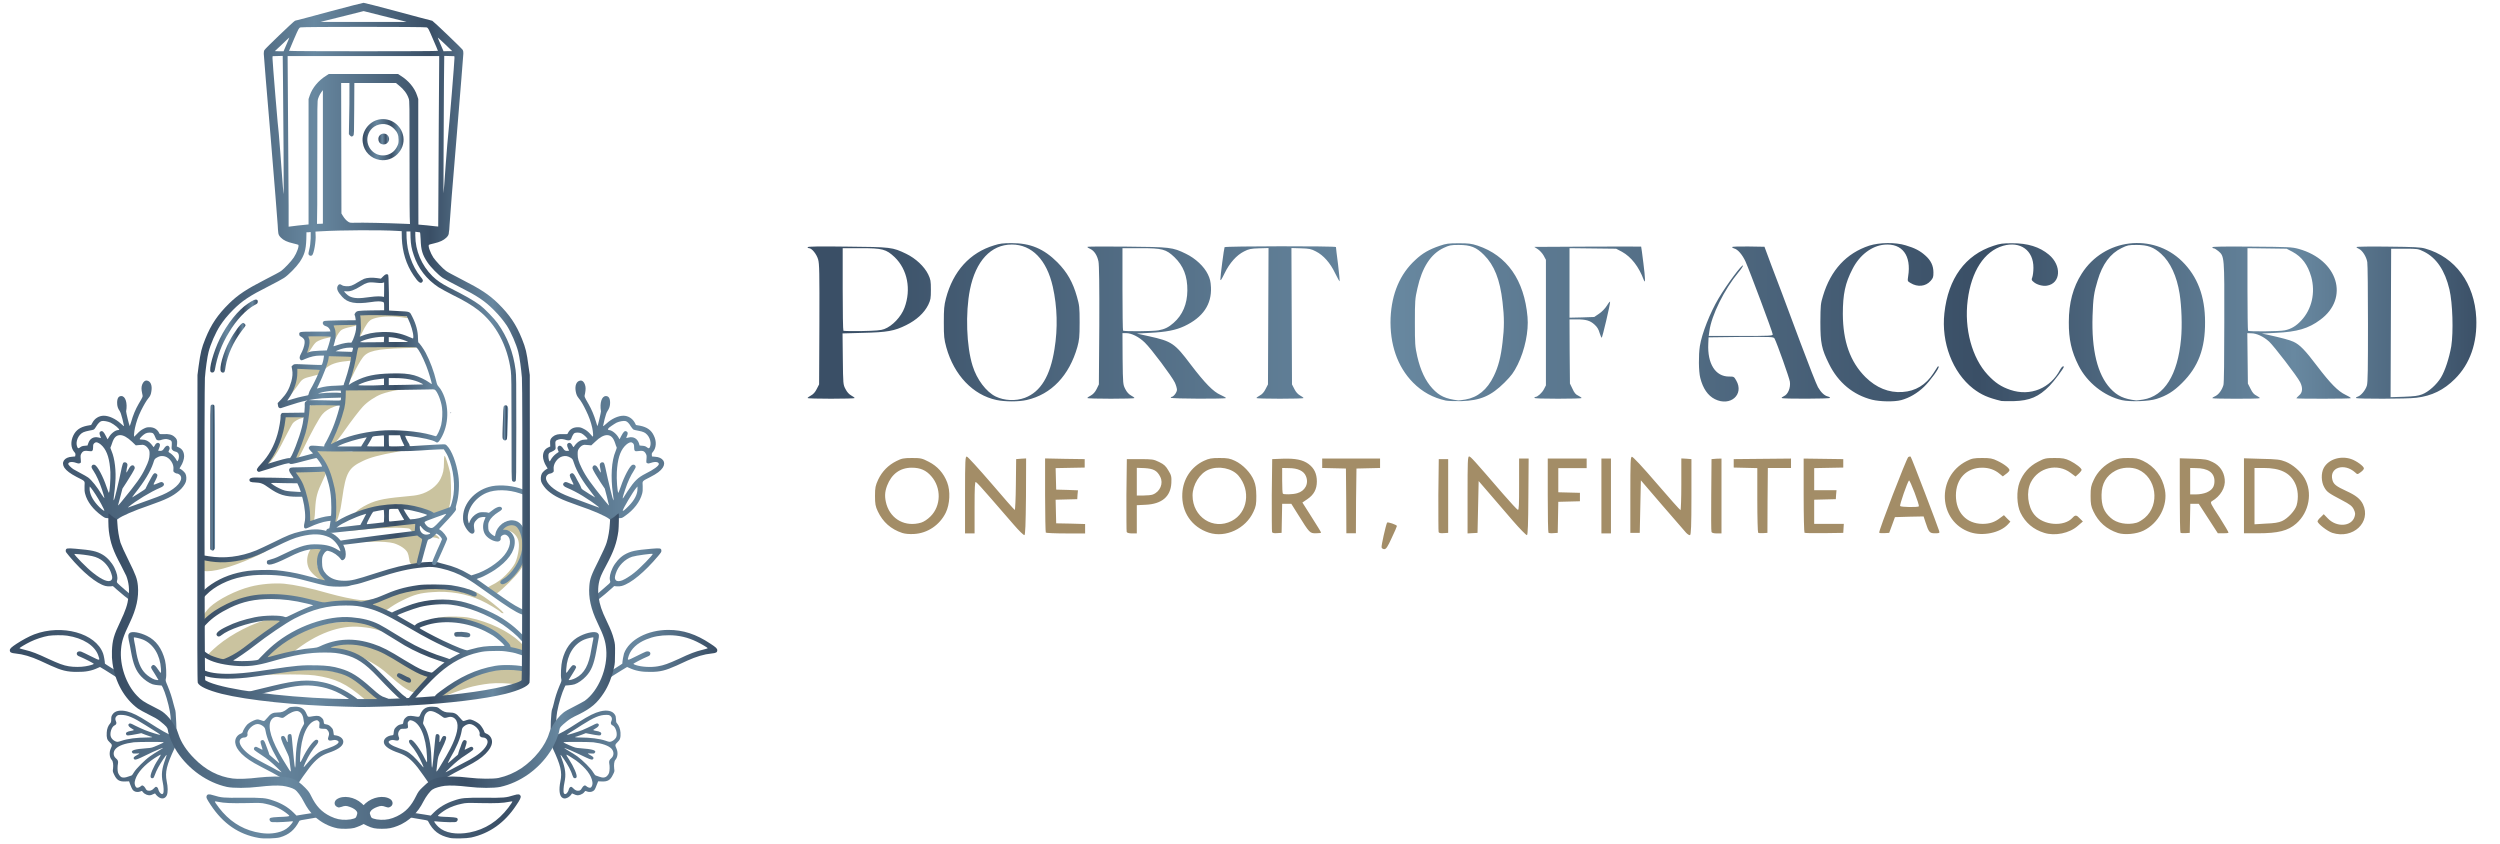 <?xml version="1.0" encoding="UTF-8"?>
<svg xmlns="http://www.w3.org/2000/svg" version="1.2" viewBox="0 0 1780 601" width="1780" height="601">
  <title>scottcarter333 #FO62EE63C35C8 V1 REV1</title>
  <defs>
    <linearGradient id="g1" x2="1" gradientUnits="userSpaceOnUse" gradientTransform="matrix(503.748,0,0,326.061,7,270.939)">
      <stop offset=".027" stop-color="#3a4f66"></stop>
      <stop offset=".35" stop-color="#6888a0"></stop>
      <stop offset=".7" stop-color="#3a4f66"></stop>
      <stop offset=".888" stop-color="#6888a0"></stop>
      <stop offset="1" stop-color="#3a4f66"></stop>
    </linearGradient>
    <linearGradient id="g2" x2="1" gradientUnits="userSpaceOnUse" gradientTransform="matrix(363.531,0,0,224.625,77.114,365.503)">
      <stop offset=".027" stop-color="#3a4f66"></stop>
      <stop offset=".35" stop-color="#6888a0"></stop>
      <stop offset=".7" stop-color="#3a4f66"></stop>
      <stop offset=".888" stop-color="#6888a0"></stop>
      <stop offset="1" stop-color="#3a4f66"></stop>
    </linearGradient>
    <linearGradient id="g3" x2="1" gradientUnits="userSpaceOnUse" gradientTransform="matrix(234.088,0,0,156.561,141.359,345.612)">
      <stop offset=".027" stop-color="#3a4f66"></stop>
      <stop offset=".35" stop-color="#6888a0"></stop>
      <stop offset=".7" stop-color="#3a4f66"></stop>
      <stop offset=".888" stop-color="#6888a0"></stop>
      <stop offset="1" stop-color="#6888a0"></stop>
    </linearGradient>
    <linearGradient id="g4" x2="1" gradientUnits="userSpaceOnUse" gradientTransform="matrix(149.166,0,0,207.1,177.628,195.205)">
      <stop offset=".027" stop-color="#3a4f66"></stop>
      <stop offset=".35" stop-color="#6888a0"></stop>
      <stop offset=".7" stop-color="#3a4f66"></stop>
      <stop offset=".888" stop-color="#6888a0"></stop>
      <stop offset="1" stop-color="#6888a0"></stop>
    </linearGradient>
    <linearGradient id="g5" x2="1" gradientUnits="userSpaceOnUse" gradientTransform="matrix(7.659,0,0,7.775,269.417,95.118)">
      <stop offset=".027" stop-color="#3a4f66"></stop>
      <stop offset=".35" stop-color="#6888a0"></stop>
      <stop offset=".7" stop-color="#3a4f66"></stop>
      <stop offset=".888" stop-color="#6888a0"></stop>
      <stop offset="1" stop-color="#3a4f66"></stop>
    </linearGradient>
    <linearGradient id="g6" x2="1" gradientUnits="userSpaceOnUse" gradientTransform="matrix(29.251,0,0,29.285,258.091,84.823)">
      <stop offset=".027" stop-color="#3a4f66"></stop>
      <stop offset=".35" stop-color="#6888a0"></stop>
      <stop offset=".7" stop-color="#3a4f66"></stop>
      <stop offset=".888" stop-color="#6888a0"></stop>
      <stop offset="1" stop-color="#3a4f66"></stop>
    </linearGradient>
    <linearGradient id="g7" x2="1" gradientUnits="userSpaceOnUse" gradientTransform="matrix(.223,0,0,.964,320.943,293.32)">
      <stop offset=".027" stop-color="#3a4f66"></stop>
      <stop offset=".35" stop-color="#6888a0"></stop>
      <stop offset=".7" stop-color="#3a4f66"></stop>
      <stop offset=".888" stop-color="#6888a0"></stop>
      <stop offset="1" stop-color="#3a4f66"></stop>
    </linearGradient>
    <linearGradient id="g8" x2="1" gradientUnits="userSpaceOnUse" gradientTransform="matrix(3.98,0,0,25.076,357.815,288.539)">
      <stop offset=".027" stop-color="#3a4f66"></stop>
      <stop offset=".35" stop-color="#6888a0"></stop>
      <stop offset=".7" stop-color="#3a4f66"></stop>
      <stop offset=".888" stop-color="#6888a0"></stop>
      <stop offset="1" stop-color="#3a4f66"></stop>
    </linearGradient>
    <linearGradient id="g9" x2="1" gradientUnits="userSpaceOnUse" gradientTransform="matrix(236.81,0,0,501.376,140.474,2)">
      <stop offset=".027" stop-color="#3a4f66"></stop>
      <stop offset=".35" stop-color="#6888a0"></stop>
      <stop offset=".7" stop-color="#3a4f66"></stop>
      <stop offset=".888" stop-color="#6888a0"></stop>
      <stop offset="1" stop-color="#3a4f66"></stop>
    </linearGradient>
    <linearGradient id="g10" x2="1" gradientUnits="userSpaceOnUse" gradientTransform="matrix(3.423,0,0,104.078,149.719,287.995)">
      <stop offset=".027" stop-color="#3a4f66"></stop>
      <stop offset=".35" stop-color="#6888a0"></stop>
      <stop offset=".7" stop-color="#3a4f66"></stop>
      <stop offset=".888" stop-color="#6888a0"></stop>
      <stop offset="1" stop-color="#3a4f66"></stop>
    </linearGradient>
    <linearGradient id="g11" x2="1" gradientUnits="userSpaceOnUse" gradientTransform="matrix(17.896,0,0,35.351,156.953,229.934)">
      <stop offset=".027" stop-color="#3a4f66"></stop>
      <stop offset=".35" stop-color="#6888a0"></stop>
      <stop offset=".7" stop-color="#3a4f66"></stop>
      <stop offset=".888" stop-color="#6888a0"></stop>
      <stop offset="1" stop-color="#3a4f66"></stop>
    </linearGradient>
    <linearGradient id="g12" x2="1" gradientUnits="userSpaceOnUse" gradientTransform="matrix(33.842,0,0,51.971,149.647,213.289)">
      <stop offset=".027" stop-color="#3a4f66"></stop>
      <stop offset=".35" stop-color="#6888a0"></stop>
      <stop offset=".7" stop-color="#3a4f66"></stop>
      <stop offset=".888" stop-color="#6888a0"></stop>
      <stop offset="1" stop-color="#3a4f66"></stop>
    </linearGradient>
    <linearGradient id="g13" x2="1" gradientUnits="userSpaceOnUse" gradientTransform="matrix(1188.172,0,0,112.924,575,173)">
      <stop offset=".027" stop-color="#3a4f66"></stop>
      <stop offset=".35" stop-color="#6888a0"></stop>
      <stop offset=".7" stop-color="#3a4f66"></stop>
      <stop offset=".888" stop-color="#6888a0"></stop>
      <stop offset="1" stop-color="#3a4f66"></stop>
    </linearGradient>
  </defs>
  <style>
		.s0 { fill: url(#g1) } 
		.s1 { fill: url(#g2) } 
		.s2 { fill: #cac39f } 
		.s3 { fill: url(#g3) } 
		.s4 { fill: url(#g4) } 
		.s5 { fill: url(#g5) } 
		.s6 { fill: url(#g6) } 
		.s7 { fill: url(#g7) } 
		.s8 { fill: url(#g8) } 
		.s9 { fill: url(#g9) } 
		.s10 { fill: url(#g10) } 
		.s11 { fill: url(#g11) } 
		.s12 { fill: url(#g12) } 
		.s13 { fill: #a38d67 } 
		.s14 { fill: url(#g13) } 
	</style>
  <g id="Flower">
    <path id="&lt;Compound Path&gt;" fill-rule="evenodd" class="s0" d="m184.2 596.6c-14.3-2.5-25.4-10.2-34.2-23.5-2.9-4.4-3.3-5.3-2.9-6.3 0.5-1.4 1.6-1.6 4.7-0.6 6 1.8 6.9 1.9 20.8 1.8 14.5-0.1 16.5 0.1 22 2 5.7 1.9 10.6 4.8 14.3 8.5l2.2 2.2 4.1-0.7c2.3-0.3 6.1-0.9 8.4-1.3l4.3-0.7 1.1 1.2c1.9 1.9 1.6 2-6.6 3.4-8.8 1.4-9.1 1.5-9.4 2.1-3.2 6.2-7.2 9.6-13.7 11.5-2.9 0.8-11.5 1.1-15.1 0.4zm13.5-3.9c3.2-0.7 5.9-2.1 7.8-3.9 1.6-1.5 3.3-3.7 3.1-4-0.1-0.1-1.6 0-3.3 0.2-1.6 0.2-5 0.3-7.6 0.4-4 0-4.6 0-5.1-0.5-0.4-0.4-0.7-0.9-0.7-1.3 0-1.4 0.7-1.6 6.3-1.9 5.9-0.2 7.8-0.4 7.8-0.9-0.1-0.5-4-3.4-6.2-4.6-2.9-1.7-7.2-3.2-10.7-3.9-3.1-0.7-3.8-0.7-13.8-0.5-10.6 0.2-15.7 0-20-0.9-1.1-0.2-2.1-0.4-2.2-0.3-0.3 0.2 0.3 1.2 2.8 4.5 7 9.1 15.4 14.7 25.7 17.2 6 1.4 11.1 1.6 16.1 0.4zm122.6 3.9c-7.7-1.7-12-5-15.5-11.9-0.3-0.6-0.7-0.7-9.5-2.1-8.2-1.4-8.5-1.5-6.6-3.4l1.2-1.2 4.3 0.7c2.3 0.4 6.1 1 8.3 1.3l4.2 0.7 2.2-2.2c3.7-3.7 8.6-6.6 14.3-8.5 5.5-1.9 7.5-2.1 21.9-2 14 0.1 14.9 0 20.8-1.8 3.2-1 4.2-0.8 4.8 0.6 0.3 1-0.4 2.6-3.3 6.8-8.1 12.2-18.8 19.8-31.9 22.7-3.3 0.7-12.5 0.9-15.2 0.3zm14.1-3.9c11.1-2.2 20.1-8 27.5-17.6 2.4-3.3 3.1-4.3 2.8-4.5-0.1-0.1-1.1 0.1-2.3 0.3-4.2 0.9-9.3 1.1-19.9 0.9-10.1-0.2-10.7-0.2-13.8 0.5-3.6 0.7-7.8 2.2-10.8 3.9-2.2 1.2-6.1 4.2-6.1 4.6 0.1 0.5 1.9 0.7 7.7 0.9 5.6 0.3 6.4 0.5 6.4 1.9 0 0.4-0.3 0.9-0.7 1.3-0.6 0.5-1.1 0.5-5.2 0.5-2.5-0.1-5.9-0.2-7.6-0.4-1.7-0.2-3.1-0.3-3.2-0.2-0.3 0.3 1.4 2.5 3 4 4.6 4.3 12.8 5.7 22.2 3.9zm-220.5-24.6c-1-0.4-2.7-1.9-3.2-2.8-0.3-0.5-0.3-0.5-1.5 0.1-2 1-2.9 1.1-4.9 0.4q-1.7-0.7-2.5-1.8c-0.8-1-0.8-1-1.8-0.5-1.5 0.6-3.3 0.5-4.4-0.2-1.2-0.7-1.5-1.3-2.8-4.5l-0.9-2.5-2.7 0.1c-4.2 0.2-6.1-1-7.9-4.8-1.1-2.3-1.1-2.5-0.8-4.4 0.3-2.6 0-5.2-0.9-6.1-1.7-1.8-2-5.4-0.7-8.2 1.1-2.3 1-2.8-0.8-4.4-1.9-1.7-2.3-3.2-2.1-6.9 0.1-2.6 1-5 2.5-6.6 0.5-0.6 0.7-1.2 0.7-2.9 0-1.8 0.2-2.3 0.9-3.4 1.7-2.6 5.4-3.4 10.3-2.2 3.9 1 8.2 3.1 15 7.5 9.3 6 14.2 8.8 17.4 9.8 1.6 0.5 1.9 0.7 2.6 2 0.4 0.8 0.8 1.8 0.8 2.2 0 0.4-0.9 2.6-1.9 4.7-5.7 12.1-6.9 17.1-5.6 23.6 0.9 4.1 0.9 7.9 0.1 9.9-1 2.1-2.8 2.8-4.9 1.9zm2.3-3.3c0.5-0.9 0.4-4.5-0.3-7.7-1.2-5.6-0.7-9.7 1.9-16.8 0.5-1.4 0.9-2.7 0.8-2.8-0.1-0.5-4.3 5.8-6 9-0.9 1.6-1.9 3.9-2.3 5.1-0.5 1.5-0.9 2.2-1.3 2.4q-1.2 0.4-1.7-0.6c-0.7-1.3 1.9-7.6 5.4-12.8 1.1-1.7 1.9-3.2 1.8-3.3-0.2-0.2-4 2.1-6.9 4.2-6.9 5.2-10.9 10.4-11.7 15.3-0.2 1.6 0.4 3.5 1.4 4 0.7 0.3 2.1-0.2 3.1-1.1 0.8-0.9 1.9-0.4 3 1.3 0.6 1.3 1.1 1.7 1.8 1.9 1.5 0.4 3-0.1 4.3-1.5 0.6-0.7 1.3-1.2 1.5-1.2 0.8 0 1.5 0.7 1.8 2.1 0.7 2.4 2.7 4 3.4 2.5zm-25.1-11.8c0.9-0.3 2-0.7 2.4-0.8 0.4-0.1 1.1-0.9 1.8-2.2 1.6-2.7 7.7-8.8 11.5-11.5 1.5-1.1 4.2-2.8 5.9-3.8q8-4.6-3.7 0.6c-2.9 1.4-6.8 3.2-8.6 4.1-3.4 1.6-4.5 1.8-5.1 0.9-0.5-0.9 0.1-1.5 2.1-2.6 1-0.5 1.8-1 1.8-1.2 0-0.1-1-0.1-2.1 0-1.8 0.1-2.2 0.1-2.7-0.3-1.8-1.9 1-2.8 10.5-3.5 2.9-0.2 3.4-0.3 7.5-2.1 2.5-1 4.3-2 4.2-2.1-0.4-0.4-17.8-0.3-21.3 0-6.4 0.8-10.9 2.4-13 4.7-1.9 2.1-1.8 5 0.2 6.7 1.4 1.1 1.8 2.1 1.5 3.7-0.4 1.8-0.4 5.1 0 6.4 0.4 1.3 1.6 3 2.6 3.4 1.1 0.4 2.7 0.3 4.5-0.4zm-4.7-25.5c4.3-1.5 11-2.4 18.3-2.4 3.7 0 4.7-0.3 2.4-0.7-0.5-0.2-2.2-0.7-3.7-1.3l-2.8-1.1-2.3 0.5c-7.4 1.4-8.1 1.5-8.5 0.3-0.5-1.2 0.7-2 4-2.5 1.7-0.3 1.9-0.6 0.6-1.2-2.8-1.5-3.8-3.1-2.3-3.9 0.5-0.3 1.2-0.1 4.2 1.5 2 1 5.1 2.4 6.8 3.1 3.7 1.5 10.5 3.6 11 3.4 0.2 0-0.9-0.9-2.4-1.8-1.5-0.9-5.2-3.2-8.3-5.2-8.5-5.4-12.7-7.2-17.2-7.2-1.9 0-2.3 0.1-3.1 0.8-1.1 0.9-1.3 2.3-0.5 3.9 0.6 1.1 0.2 2.3-0.9 2.7-2.3 0.9-3.9 6.1-2.6 8.6 0.6 1.2 1.7 2.2 3 2.8 1.5 0.6 1.7 0.5 4.3-0.3zm314 40.5c-2.1-1.3-2.6-5.7-1.4-11.7 1.4-6.5 0.2-11.5-5.5-23.6-1.1-2.1-1.9-4.3-1.9-4.7 0-0.4 0.3-1.4 0.8-2.2 0.7-1.3 0.9-1.5 2.5-2 3.2-1 8.2-3.8 17.4-9.8 6.9-4.4 11.1-6.5 15.1-7.5 4.8-1.2 8.6-0.4 10.3 2.2 0.7 1.1 0.8 1.6 0.9 3.4 0 1.7 0.1 2.3 0.7 2.9 1.4 1.6 2.3 4 2.5 6.6 0.2 3.7-0.3 5.2-2.2 6.9-1.7 1.6-1.8 2.1-0.7 4.4 1.3 2.8 0.9 6.4-0.8 8.2-0.8 0.9-1.1 3.5-0.8 6.1 0.3 1.9 0.3 2.1-0.9 4.4-1.8 3.8-3.7 5-7.9 4.8l-2.6-0.1-1 2.5c-1.2 3.2-1.5 3.8-2.7 4.5-1.2 0.7-2.9 0.8-4.4 0.2-1-0.5-1-0.5-1.8 0.5q-0.8 1.1-2.6 1.8c-1.9 0.7-2.9 0.6-4.9-0.4-1.2-0.6-1.2-0.6-1.5-0.1-0.5 1-2.1 2.4-3.2 2.8-1.4 0.6-2.3 0.6-3.4-0.1zm3.4-3.5c0.4-0.5 1-1.5 1.1-2.2 0.4-1.4 1-2.1 1.8-2.1 0.3 0 0.9 0.5 1.6 1.2 1.3 1.4 2.7 1.9 4.2 1.5 0.7-0.2 1.2-0.6 1.9-1.9 1-1.7 2.1-2.2 3-1.3 1 0.9 2.4 1.4 3.1 1.1 1-0.5 1.6-2.4 1.3-4-0.7-4.9-4.7-10.1-11.6-15.3-3-2.1-6.8-4.4-7-4.2-0.1 0.1 0.7 1.6 1.9 3.3 3.4 5.2 6.1 11.5 5.4 12.8-0.4 0.7-0.9 0.8-1.7 0.6-0.5-0.2-0.9-0.9-1.4-2.4-0.3-1.2-1.4-3.5-2.2-5.1-1.7-3.2-5.9-9.5-6.1-9 0 0.1 0.3 1.4 0.9 2.8 2.6 7.1 3.1 11.2 1.9 16.8-0.7 3.2-0.9 6.8-0.4 7.7 0.5 0.9 1.4 0.8 2.3-0.3zm28.6-12.2c0.6-0.6 1.2-1.6 1.3-2.2 0.4-1.4 0.5-4.7 0.1-6.5-0.3-1.6 0.1-2.6 1.4-3.7 2-1.7 2.1-4.6 0.3-6.7-2.1-2.3-6.7-3.9-13.1-4.7-3.5-0.3-20.9-0.4-21.3 0-0.1 0.1 1.8 1.1 4.2 2.1 4.1 1.8 4.7 1.9 7.5 2.1 9.5 0.7 12.4 1.6 10.5 3.5-0.4 0.4-0.8 0.4-2.6 0.3-1.2-0.1-2.1-0.1-2.1 0 0 0.2 0.8 0.7 1.7 1.2 2.1 1.1 2.6 1.7 2.1 2.6-0.6 0.9-1.6 0.7-5-0.9-8.7-4.2-15.6-7.2-15.6-6.7 0 0 1.5 1 3.2 2 1.8 1 4.5 2.7 6 3.8 3.8 2.7 9.9 8.8 11.4 11.5 0.8 1.3 1.4 2.1 1.9 2.2 0.3 0.1 1.4 0.5 2.3 0.8 2.6 1 4.5 0.8 5.8-0.7zm3.2-24.5c1.3-0.6 2.4-1.6 3.1-2.8 1.2-2.5-0.3-7.7-2.7-8.6-1-0.4-1.4-1.6-0.8-2.7 0.8-1.6 0.6-3-0.5-3.9-0.9-0.7-1.3-0.8-3.2-0.8-4.5 0-8.7 1.8-17.2 7.2-3 2-6.7 4.3-8.2 5.2-1.6 0.9-2.6 1.8-2.4 1.8 0.5 0.2 7.3-1.9 11-3.4 1.7-0.7 4.7-2.1 6.7-3.1 3.1-1.6 3.7-1.8 4.3-1.5 1.5 0.8 0.5 2.4-2.4 3.9-1.3 0.6-1.1 0.9 0.6 1.2 3.4 0.5 4.6 1.3 4.1 2.5-0.4 1.2-1.2 1.1-8.5-0.3l-2.4-0.5-2.8 1.1c-1.5 0.6-3.2 1.1-3.7 1.3-2.2 0.4-1.2 0.7 2.5 0.7 7.2 0 14 0.9 18.1 2.3 2.6 0.9 2.9 1 4.4 0.4zm-229.5 30.3c-2.2-2.5-7.3-5.5-20.3-12.2-7-3.6-10.6-6.1-13.8-9.2-2.9-3-4.2-5.3-4.5-7.9-0.3-2.8 1.3-5.5 4.1-6.5q1-0.4 1.2-1.1c0.3-1.3 2.1-4.2 3.3-5.4 1.4-1.3 4.3-2.9 6.2-3.4 1.2-0.3 1.7-0.2 3.2 0.3 1 0.4 2.1 0.7 2.4 0.7 0.3 0 1.3-1 2.4-2.3 2.4-3 3.9-3.8 7.3-3.8 3 0 4.6-0.6 6.9-2.5 1.4-1.2 1.9-1.4 3.7-1.5 2.8-0.3 4.7-0.1 6.4 0.7 1.8 0.9 2.8 2.1 3.8 4.6 0.9 2.1 0.8 2 4.8 1.3 3.2-0.5 4.5-0.2 6 1.3 0.9 0.9 1.2 1.6 1.3 2.8 0.2 1.4 0.2 1.5 1.5 1.7 1.8 0.3 2.7 0.8 4 2.3 1.1 1.1 1.2 1.6 1.6 4.6 0 0.6 0.2 0.9 0.8 0.9 4.1 0.4 6.7 2.9 5.9 5.6-0.7 2.5-4 4.8-10.6 7-5.3 1.9-8.7 4.6-13.3 10.4-2.2 2.8-7.1 9.8-7.7 10.8-0.5 1.1-2 1.6-4 1.6-1.6 0-1.9-0.1-2.6-0.8zm-8.6-11.3c-4.2-4.1-7.3-6.6-11.6-9.4-5-3.3-5.2-3.5-5.1-4.5q0.1-0.8 0.9-1.1c0.7-0.2 1.2 0 3 1 1.2 0.7 2.2 1.1 2.2 0.9 0-0.1-0.3-1.5-0.8-2.9-0.9-2.8-0.8-3.4 0.4-3.8 1.1-0.4 1.8 0.5 2.6 2.8 0.4 1.1 1.1 3 1.6 4.3 0.5 1.2 0.9 2.5 0.9 2.8 0 0.3 0.8 1.1 1.7 1.8 0.9 0.8 2.6 2.2 3.6 3.1 1 0.9 1.9 1.6 2 1.6 0.1-0.1-0.6-1.6-1.6-3.3-4.5-7.8-7.3-14.4-8.2-19.6-0.4-2-0.5-2.3-1.6-3.3-1.2-1-2.8-1.7-4.1-1.7-3.3 0-7.8 4.5-7.2 7.2 0.3 1.3-0.8 2.4-2.2 2.4-2.3 0-3.8 1.7-3.3 3.8 0.6 2.8 3.9 6.5 8.6 9.6 1.8 1.2 5.9 3.5 9.2 5.2 3.3 1.7 7.3 3.8 8.8 4.7 1.6 0.8 3 1.5 3.1 1.5 0.2 0-1.1-1.4-2.9-3.1zm9.5 1.4c-0.1-0.7-0.4-3-0.7-5.3-0.4-4-0.5-4.1-2.6-8.5-3.8-8-4.3-9.9-2.8-10.3 1.2-0.4 1.8 0.1 2.7 2.1 1.1 2.9 1.4 2.9 1.2 0.1-0.1-1.8 0-2.5 0.3-3 0.5-0.8 1.8-0.9 2.3-0.2 0.2 0.3 0.6 3.3 0.9 7.7 0.6 7.4 1.5 15.4 1.7 15.7 0.3 0.3 0.5-1.6 0.6-7.1 0.3-9.3 2-17.3 4.9-22.2 1.1-1.8 1.2-2.2 0.9-3-0.1-0.6-0.3-1.7-0.4-2.5-0.4-2.8-2-5-4.1-5.4-2.1-0.3-5.6 1.2-9 3.9-1.3 1.1-1.8 1.2-4 0.5-2.6-0.8-4.8 0.1-6 2.3-2.6 4.6 0.4 14.4 8.5 27.8 4.5 7.3 5.2 8.5 5.5 8.5 0.1 0 0.2-0.5 0.1-1.1zm13.5-6.7c2.6-2.9 5.7-5.6 7.8-6.6 0.8-0.5 3.2-1.4 5.3-2.1 5.5-1.9 8.3-3.9 7.3-5-0.7-0.8-2.4-1.2-3.9-0.8-2.1 0.5-2.9 0.4-3.3-0.4-0.3-0.6-0.2-1.1 0.2-2.2 0.7-1.7 0.5-3.2-0.7-4.5-0.7-0.9-0.9-1-2.8-1-1 0-2.2-0.1-2.6-0.3-0.6-0.3-0.6-0.5-0.4-2.3 0.2-1.9 0.2-2-0.6-2.8-0.7-0.7-1-0.8-1.8-0.6-6.2 1.3-10.6 11.4-11.3 25.6-0.2 5.1-0.1 5.2 1.6 1.7 2.9-6.4 8.1-13.5 9.9-13.5 1.8 0 1.9 1.6 0.2 3.6-2.9 3.3-5.7 7.8-7.9 12.5-1.6 3.6-1.7 4.2-0.3 2.5 0.7-0.8 2.2-2.5 3.3-3.8zm85.8 17c-0.5-0.3-1-0.8-1.2-1.2-0.6-1-5.6-8-7.7-10.8-4.6-5.8-8-8.5-13.4-10.4-6.5-2.2-9.9-4.5-10.6-7-0.7-2.7 1.9-5.2 5.9-5.6 0.6 0 0.8-0.3 0.9-0.9 0.3-3 0.5-3.5 1.5-4.6 1.4-1.5 2.3-2 4-2.3 1.3-0.2 1.3-0.3 1.5-1.7 0.2-1.2 0.5-1.9 1.4-2.8 1.4-1.5 2.8-1.8 5.9-1.3 4.1 0.7 4 0.8 4.8-1.3 1.8-4.4 4.7-5.9 10.3-5.3 1.7 0.1 2.2 0.3 3.6 1.5 2.4 1.9 4 2.5 6.9 2.5 3.4 0 5 0.8 7.4 3.8 1 1.3 2.1 2.3 2.4 2.3 0.3 0 1.3-0.3 2.4-0.7 1.5-0.5 2-0.6 3.2-0.3 1.9 0.5 4.7 2.1 6.1 3.4 1.2 1.2 3 4.1 3.3 5.4q0.2 0.7 1.3 1.1c2.7 1 4.4 3.7 4.1 6.5-0.3 2.6-1.7 4.9-4.6 7.9-3.1 3.1-6.8 5.6-13.8 9.2-12.9 6.7-18 9.7-20.3 12.2-0.6 0.7-1 0.8-2.6 0.8-1.1 0-2.3-0.2-2.7-0.4zm14.5-10.4c1.9-1 5.9-3.1 8.9-4.7 3.1-1.5 7-3.7 8.7-4.9 4.8-3.1 8.1-6.8 8.7-9.6 0.4-2.1-1.1-3.8-3.3-3.8-1.5 0-2.6-1.1-2.3-2.4 0.6-2.7-3.9-7.2-7.2-7.2-1.2 0-2.8 0.7-4 1.7-1.1 1-1.3 1.3-1.6 3.3-0.9 5.2-3.7 11.8-8.3 19.6-0.9 1.7-1.6 3.2-1.5 3.3 0 0 1-0.7 2-1.6 1-0.9 2.6-2.3 3.5-3.1 1-0.7 1.8-1.5 1.8-1.8 0-0.3 0.4-1.6 0.8-2.8 0.5-1.3 1.3-3.2 1.6-4.3 0.8-2.3 1.6-3.2 2.6-2.8 1.3 0.4 1.4 1 0.5 3.8-0.5 1.4-0.9 2.8-0.9 2.9 0 0.2 1-0.2 2.2-0.9 1.9-1 2.4-1.2 3.1-1q0.8 0.3 0.9 1.1c0.1 1-0.2 1.2-5.1 4.5-2 1.2-4.6 3.1-5.9 4.2-2.8 2.2-9.1 8.3-8.7 8.3 0.1 0 1.7-0.8 3.5-1.8zm-8.3-1c4.4-7.3 6.5-10.8 8.2-14.2 4.8-9.4 6.2-16.3 4.2-19.9-1.3-2.2-3.5-3.1-6-2.3-2.2 0.7-2.7 0.6-4.1-0.5-3.4-2.7-6.9-4.2-8.9-3.9-2.1 0.4-3.8 2.6-4.1 5.4-0.1 0.8-0.3 1.9-0.5 2.5-0.2 0.8-0.1 1.2 1 3 2.8 4.9 4.6 12.9 4.8 22.2 0.2 5.5 0.3 7.4 0.6 7.1 0.2-0.3 1.1-8.3 1.7-15.7 0.4-4.4 0.7-7.4 1-7.7 0.5-0.7 1.7-0.6 2.2 0.2 0.4 0.5 0.5 1.2 0.3 3-0.2 2.8 0.1 2.8 1.3-0.1 0.9-2 1.5-2.5 2.7-2.1 1.5 0.4 1 2.3-2.9 10.3-2.1 4.4-2.1 4.5-2.6 8.5-0.2 2.3-0.5 4.6-0.6 5.3-0.1 0.6-0.1 1.1 0.1 1.1 0.1 0 0.8-1 1.6-2.2zm-11.8-3.1c-2-4.7-5.3-10.3-8.3-13.7-1.7-2-1.6-3.6 0.2-3.6 1.7 0 6.9 7.1 10 13.7 0.6 1.2 1.1 2.2 1.3 2.3 0.2 0.2 0.3-1.1 0.1-4.2-0.6-14.2-5.1-24.3-11.2-25.6-0.9-0.2-1.2-0.1-1.8 0.6-0.8 0.8-0.8 0.9-0.6 2.8 0.2 1.8 0.1 2-0.5 2.3-0.3 0.2-1.5 0.3-2.6 0.3-1.9 0-2.1 0.1-2.8 1-1.1 1.3-1.3 2.8-0.7 4.5 0.5 1.1 0.5 1.6 0.2 2.2-0.3 0.8-1.1 0.9-3.2 0.4-1.5-0.4-3.2 0-3.9 0.8-1 1.1 1.8 3.1 7.3 5 2.1 0.7 4.4 1.6 5.1 2 2.9 1.4 6.5 4.8 10.4 9.6 1 1.2 1.8 2.1 1.9 2 0-0.1-0.3-1.1-0.9-2.4zm-176.7-22.3c-0.3-0.5-0.6-1-0.6-1.2 0-0.1-0.4-0.7-0.8-1.2-0.6-0.8-0.7-1.2-0.9-5.3-0.1-2.5-0.4-5.7-0.7-7.2-1.1-6.1-3.4-13.8-5.1-17.3l-0.8-1.4-2.4-0.2c-1.4-0.1-3.2-0.4-4.1-0.7-2.4-0.8-5.9-3.2-8.1-5.6-3.7-4-5.6-8.5-7.2-17.6-0.5-2.9-1.2-6.6-1.6-8.2-0.6-3.2-0.5-4.2 0.6-5.1 1.7-1.4 7.4-0.4 12.4 2.1 6.4 3.1 10.6 8.9 12.8 17.4 0.8 3.1 1.2 10.8 0.6 13.1-0.3 1.3-0.2 1.6 1.2 4.9 1.9 4.6 3.1 8.3 4.2 12.8 0.5 1.9 1 3.8 1.1 4 0.4 0.8 0.6 2.8 0.9 9.8 0.3 4.7 0.2 6.4-0.1 7-0.4 1.1-0.5 1.1-1.4-0.1zm-11.2-37.6c0-0.1-1.2-2-2.6-4.3-1.5-2.2-2.7-4.3-2.6-4.6 0-0.6 0.6-1.4 1.3-1.7 0.9-0.3 1.9 0.5 3.6 3.1 2.2 3.3 2.3 3.3 2.1-0.5-0.6-9.8-5.4-17.6-12.8-20.7-2.2-0.9-6.2-1.8-6.5-1.5-0.1 0.1 0.1 1.6 0.4 3.2 0.4 1.7 0.8 4.1 1 5.4 1.3 8.5 3.4 13.7 7 17.2 1.6 1.6 4.8 3.7 6.6 4.2 0.9 0.3 2.5 0.4 2.5 0.2zm279.5 37.7c-0.6-1.2 0.1-15.5 0.8-16.8 0.2-0.2 0.7-2.1 1.2-4.1 1-4.4 2.2-8.1 4.1-12.7 1.5-3.3 1.5-3.6 1.2-4.9-0.5-2.3-0.1-10 0.7-13.1 2.1-8.5 6.4-14.3 12.8-17.4 5-2.5 10.6-3.5 12.4-2.1 1.1 0.9 1.2 1.9 0.5 5.1-0.3 1.6-1 5.3-1.5 8.2-1.7 9.1-3.5 13.6-7.3 17.6-2.2 2.4-5.6 4.8-8 5.6-0.9 0.3-2.7 0.6-4.1 0.7l-2.5 0.2-0.7 1.4c-1.7 3.5-4.1 11.2-5.2 17.3-0.3 1.5-0.6 4.7-0.7 7.2-0.1 4.1-0.2 4.5-0.9 5.3-0.4 0.5-0.7 1.1-0.7 1.2 0 0.4-1.3 2.2-1.5 2.1-0.1 0-0.4-0.3-0.6-0.8zm17.7-39.1c6.1-3.2 9.3-9.2 11-20.2 0.2-1.3 0.7-3.7 1-5.4 0.4-1.6 0.6-3.1 0.5-3.2-0.4-0.3-4.3 0.6-6.5 1.5-7.4 3.1-12.2 10.9-12.8 20.7-0.3 3.8-0.2 3.8 2 0.5 0.9-1.2 1.9-2.5 2.2-2.7 1.1-0.8 2.8 0 2.8 1.3 0 0.3-1.2 2.4-2.6 4.6-1.5 2.3-2.7 4.2-2.7 4.3 0 0.5 3.2-0.3 5.1-1.4zm-320.7 3.5c-3.2-2.1-11.5-7.3-14.6-9.2l-3.5-2.1-1.6 0.7c-4.2 2-8.6 2.9-14.9 2.8-6.9 0-10.9-1-18.6-4.5-2.3-1-5.7-2.6-7.6-3.5-6.4-2.9-12.1-4.6-17.4-5.1-3.2-0.3-4.1-0.8-4.1-2.3 0-1.2 1-2.1 4.9-4.7 4-2.6 8.8-5.2 12.4-6.6 19.8-7.5 43.9-0.9 49.1 13.6 0.5 1.2 1.3 5.7 1.3 7.2 0 0.1 2 1.4 4.4 2.9 9.4 5.8 9.4 5.8 9.7 7.4 0.1 0.7 0.5 1.8 0.9 2.4 1.4 2.1 1.3 2.2-0.4 1zm-28.4-11.8c3-0.5 5.6-1.3 5.9-1.7 0.2-0.3-6.6-3.8-10-5.2-1.2-0.4-1.7-0.9-2-1.4-0.6-1.7 1-2.8 3.1-2.1 0.6 0.2 3.7 1.7 6.9 3.3 6.6 3.3 6.5 3.3 5.2-0.5-2.4-7.1-10.8-12.5-22.2-14.2-3.2-0.5-10.1-0.4-13.3 0.1-4 0.7-9.1 2.4-12.8 4.2-3.5 1.7-7.8 4.3-7.8 4.6 0 0.2 1.7 0.7 3.8 1.2 5 1.2 8.6 2.6 16.7 6.4 7.4 3.4 10.8 4.7 14.6 5.3 3.5 0.6 8.6 0.6 11.9 0zm366.2 12.2c0.2-0.2 0.6-0.8 1-1.4 0.4-0.6 0.8-1.7 0.9-2.4 0.2-1.6 0.3-1.6 9.7-7.4 2.4-1.5 4.4-2.8 4.4-2.9 0-1.5 0.8-6 1.2-7.2 3.6-9.8 16.7-16.8 31.6-16.8 10.5 0 19.7 3 29.9 9.8 4 2.6 4.9 3.5 4.9 4.7 0 1.5-0.9 2-4.1 2.3-5.2 0.5-10.9 2.2-17.3 5.1-2 0.9-5.4 2.5-7.6 3.5-7.8 3.5-11.7 4.5-18.6 4.5-6.3 0.1-10.7-0.8-15-2.8l-1.6-0.7-3.5 2.1c-1.9 1.2-4.5 2.8-5.8 3.6-1.3 0.9-4.1 2.6-6.1 4-3.9 2.4-4.4 2.7-4 2zm41.4-12.2c4.1-0.7 7.2-1.8 14.9-5.3 8-3.8 11.7-5.2 16.7-6.4 2-0.5 3.8-1 3.8-1.2 0-0.3-4.3-2.9-7.8-4.6-6.4-3.1-12.8-4.6-19.7-4.6-6.3 0-11.2 0.9-16.3 3-6.4 2.6-10.7 6.7-12.4 11.5-1.2 3.8-1.4 3.8 5.2 0.5 3.2-1.6 6.3-3.1 6.9-3.3 2.2-0.7 3.8 0.4 3.1 2.1-0.2 0.5-0.8 1-1.9 1.4-3.4 1.4-10.2 4.9-10 5.2 0.1 0.2 0.8 0.5 1.6 0.8 4.2 1.4 10.8 1.8 15.9 0.9zm-374.8-46.1c-2.9-2.1-7.5-5.8-10.5-8.5l-2.8-2.5-1.9 0.2c-1.1 0.1-2.6-0.1-3.5-0.3-6.3-1.7-16.2-9.8-25.7-21.2-2.2-2.6-2.6-3.1-2.5-4 0.2-1.7 0.9-1.8 7-1.3 11.6 1 15 1.7 19.4 4.3 3.3 2 6.4 5.5 8.3 9.3 1.8 3.8 2.5 6.8 1.9 8.9-0.3 1.3-0.3 1.4 0.7 2.4 0.5 0.6 3 2.7 5.4 4.8 4 3.4 4.6 4 5.4 5.6 1 2.2 1.4 3.6 1 3.6-0.2 0-1.2-0.6-2.2-1.3zm-14.5-15.2c0.9-0.8 1-2 0.1-4.6-1.2-3.9-3.9-7.6-7.3-9.9-2.6-1.7-5.2-2.6-9.4-3.2-3.6-0.6-9.4-1.1-9.6-1-0.5 0.5 9.1 10.3 13.3 13.5 6.4 5.1 11.1 7 12.9 5.2zm342.6 15.7c0.1-0.5 0.6-1.7 1.1-2.8 0.8-1.6 1.3-2.2 5.3-5.6 2.5-2.1 4.9-4.2 5.5-4.8 0.9-1 1-1.1 0.6-2.4-0.5-2.1 0.1-5.1 1.9-8.9 1.9-3.8 5-7.3 8.3-9.3 4.5-2.6 7.8-3.3 19.4-4.3 6.2-0.5 6.9-0.4 7 1.3 0.1 0.9-0.2 1.4-2.4 4-9.6 11.4-19.4 19.5-25.8 21.2-0.8 0.2-2.3 0.4-3.4 0.3l-2-0.2-2.8 2.5c-4.3 4-11.9 9.8-12.6 9.8-0.2 0-0.2-0.4-0.1-0.8zm21.3-15.6c2.1-0.9 5.4-2.9 8.4-5.3 4.1-3.2 13.7-13 13.2-13.5-0.4-0.4-11.6 1.1-14.6 2-5.2 1.7-10 6.5-11.7 12.1-0.8 2.6-0.8 3.7 0.1 4.6 0.8 0.9 2.4 0.9 4.6 0.1zm-362.8-43.2c-1-0.1-2-0.5-2.2-0.7-0.3-0.3-1.1-0.4-1.9-0.4-1.2 0-1.8-0.3-3.6-1.6-6.2-4.4-10.6-10.1-12-15.8-0.4-1.5-0.5-2.8-0.4-5.4 0.2-3.9 0.7-3.3-5.6-6.5-4.6-2.4-7.2-4.4-8.7-6.5-2.6-3.9-0.1-7.6 5.4-7.9l2.2-0.2 0.2-1.1c0.1-0.9-0.1-1.3-1-2.3-2.3-2.8-2.5-7.4-0.5-11.5 1.9-3.9 4.9-6 9.9-7l2.8-0.5 0.9-1.6c1.6-3.1 4.8-5 8.1-5 3.7 0 8.4 2.2 12 5.5 1.6 1.5 2.4 2.1 2.4 1.8 0-0.3-0.5-2.5-1.1-4.9-0.8-3.2-1.4-4.8-2-5.8-1.3-1.8-1.8-3.5-1.8-5.8 0-3.2 1-4.8 3-4.8 2.9 0 4.5 4.9 3.4 10.9-0.1 0.5 2.3 10.5 2.6 10.5 0 0 0.5-1.3 1-3 1.3-4.7 3.1-9 5.3-12.8 3.3-5.6 3.1-4.9 2.5-7.6-0.6-2.9-0.6-4.3 0-6.1 0.7-2 2.1-3.2 3.5-2.9 2.5 0.4 3.8 3.4 3.1 7.5-0.3 2.3-0.8 3.5-2.2 5.1-1.3 1.6-3.1 4.6-5.2 8.8-2.1 4.3-3.4 8.2-4.3 12.3-0.6 2.8-0.9 6.2-0.5 6.2 0.1 0 1.1-1 2.2-2.2 1.4-1.5 2.7-2.5 4.2-3.3 2-1 2.5-1.2 4.5-1.2 2.8 0 4.9 1.1 6.3 3.2 0.5 0.8 0.9 1.5 0.9 1.6 0 0.1 1.3 0.2 2.9 0.1 3.6-0.2 5.8 0.3 7.6 1.9 1.7 1.4 2.1 2.5 1.9 4.9l-0.2 2 1.5 0.7c2.4 1.1 3.7 3.3 3.7 6.4 0 1.9-1.1 5.1-2.4 7-0.7 1-1 1.7-0.7 1.7 1.2 0.4 3.3 2.3 4 3.5 0.8 1.5 0.9 4.1 0.3 5.9-0.5 1.7-2.8 4.8-4.7 6.3-4.8 4.1-9.2 6.2-21.4 10.5-10.9 3.7-19.6 7.5-22.2 9.6-1.3 1-1.2 1-3.7 0.5zm-8.2-11.1c-2.4-4.5-5.7-9.5-7.3-11.5l-0.9-1-0.1 1.6c0 3.4 2 7.6 5.4 11.4 2.1 2.4 4.9 4.7 5.1 4.2 0.1-0.2-0.9-2.3-2.2-4.7zm24.3 0.6c2.3-0.9 7-2.6 10.5-3.8 7.6-2.7 10.8-4.1 14.1-6.1 6.8-4.1 9.7-8.9 7-11.5-0.6-0.5-1.3-0.9-1.8-0.9-0.8 0-2.1-0.7-2.6-1.4-0.2-0.1-0.2-1-0.1-1.9 0.4-3.5-2.5-7.9-6-8.9-2.1-0.6-3.8-0.4-5.8 0.8-1.6 1-1.7 1-2.6 4-2 5.9-6.1 12.8-13 21.5-1.2 1.6-2.1 2.8-2 2.9 0 0 1.7-1 3.7-2.3 2.1-1.3 4.2-2.7 4.8-3.1 0.7-0.4 1.2-1 1.3-1.5 0.2-0.5 0.9-1.9 1.6-3.2 0.7-1.3 1.9-3.4 2.5-4.6 1.3-2.4 2-3 3.2-2.3 1.3 0.7 1.2 1.6-0.6 5-1.8 3.5-1.9 3.4 2 1.8 2-0.9 2.5-0.9 3.1-0.6 0.5 0.2 0.9 0.7 1 1.1 0.3 1.1-0.6 2-2.9 2.9-6.4 2.7-17.2 9.2-22.4 13.6-0.6 0.6-0.5 0.5 5-1.5zm-9.8-2.4c10.7-13 14-17.7 16.9-23.8 2.3-4.7 2.9-6.8 3-9.9 0-2.3-0.1-2.7-1-4-0.9-1.5-2.5-2.6-3.9-2.7-0.4 0-1.6 0.1-2.8 0.2l-2.1 0.2-2.7-2.6c-3.4-3.2-6.2-4.7-8.5-4.7-2.8 0.1-4.4 1.8-5.7 5.8-0.5 1.4-0.9 2.7-1.1 2.9-0.2 0.2 0.1 1.2 0.8 2.8 2.2 5.1 3.3 14.2 2.6 22.5-0.2 2.6-0.5 6.1-0.8 7.8-0.9 6.7-0.3 6 1.6-1.8 1.8-7.4 2.5-10.7 3.8-16.9 0.4-1.6 0.8-3 1-3.3 0.6-0.7 2.1-0.6 2.7 0.3 0.5 0.8 0.5 1-0.1 3.6-0.3 1.5-0.4 2.9-0.3 3 0.1 0.1 0.7-0.9 1.4-2.2 1.3-2.4 2-3 3.1-3 0.9 0 1.7 1.3 1.4 2.3-0.4 1.1-2.9 5.4-5.9 10l-2.8 4.3-1.5 5.7c-0.8 3.2-1.5 5.9-1.6 6-0.1 0.1 0 0.3 0.1 0.2 0.1 0 1.2-1.2 2.4-2.7zm-13.9-8.3c-2-5.9-3.9-10.1-6.1-13.5-1.3-1.9-1.5-2.6-1.4-3.2 0.3-1.1 1.2-1.5 2.3-1.1 1.9 0.8 5.9 8.3 8.3 15.5 0.8 2.4 1.6 4.4 1.7 4.4 0.6 0 1.3-9.9 1.1-14.8-0.5-9-2.2-14.6-5.5-18.3-1.6-1.8-3.5-2.9-4.6-2.9-0.4 0-1 0.3-1.4 0.7-0.7 0.7-0.8 1.1-0.8 2.8 0 2.6-0.6 3.2-2.7 2.8-3.4-0.5-4.6-0.2-5.7 1.8-0.6 1.1-0.6 1.5-0.4 3.9 0.2 2.5 0.2 2.6-0.6 2.9-0.7 0.3-1.2 0.3-2.9-0.3-2.8-1-5.4-0.6-5.4 0.9 0 0.5 2 2.6 3.7 3.7 0.5 0.3 2.8 1.6 4.9 2.7 2.2 1.1 4.7 2.6 5.6 3.2 2.6 2 6.3 6.6 9.8 12.4 1 1.5 1.7 2.4 1.7 2.1 0.1-0.3-0.7-2.8-1.6-5.7zm54.6-22.6c0.4-2.8-0.4-4.3-2.6-4.7-0.6-0.1-1.4-0.5-1.8-1-0.8-0.8-0.8-0.9-0.6-3.4 0.2-3 0-3.5-2.4-4.2-1.5-0.5-3-0.4-5.7 0.5-1.5 0.4-2.8 0-3.1-0.9-0.7-1.9-1.7-3.8-2.3-4.1-1.2-0.6-3.7-0.5-5.1 0.2-1.5 0.7-4.2 3.3-4.2 4 0 0.3 0.5 0.4 1.8 0.4 2.4 0 4.5 1 6.3 3.1 0.8 0.9 1.5 1.8 1.5 1.9 0 0.7 0.6 0.2 1.1-0.8 0.7-1.5 1.8-2.2 2.8-1.8 1.1 0.6 1.2 1.6 0.3 3.7l-0.7 1.8 0.9 0.1c1.7 0.2 2.4-0.2 3.4-1.8 1.3-2.1 3-2.5 3.7-0.8 0.3 0.7 0.3 1.1-0.2 2.1-0.3 0.7-0.5 1.3-0.4 1.3 0 0.1 0.8 0.6 1.6 1.1 1.5 1.1 3.2 3 4.1 4.7 0.5 1 0.6 1 0.9 0.5 0.3-0.3 0.5-1.2 0.7-1.9zm-70.1-7.8c0.8-0.6 1.6-0.9 3.1-1l2-0.2 0.6-1.7c1.1-3.3 3.9-4.8 7.2-4 1 0.3 1.8 0.4 1.8 0.3 0-0.1-0.3-0.9-0.6-1.6q-1.1-2.5 0.5-3.1c1.2-0.5 2.1 0.4 3.5 3.2l1.3 2.5 0.7-1.1c1.5-2.9 4.8-5.5 6.9-5.5 0.4 0 0.7-0.1 0.7-0.1 0-1-3.4-3.8-6.2-5.2-2.1-0.9-4.9-1.4-6.3-1.1-1.2 0.3-2.5 1.6-3.8 3.7-0.6 1.1-1.4 2.1-1.7 2.3-0.3 0.2-1.8 0.6-3.3 0.8-1.6 0.3-3.5 0.8-4.3 1.2-3.6 1.7-5.8 6.9-4.3 10.4 0.5 1.2 0.8 1.3 2.2 0.2zm376.6 51.1c-2.5-2-11.2-5.9-22.2-9.6-12.2-4.3-16.7-6.4-21.5-10.5-1.8-1.5-4.1-4.6-4.7-6.3-0.6-1.8-0.4-4.4 0.4-5.9 0.6-1.2 2.8-3.1 4-3.5 0.2 0-0.1-0.7-0.8-1.7-1.3-1.9-2.4-5.1-2.4-7 0-3.1 1.3-5.3 3.7-6.4l1.5-0.7-0.1-2c-0.2-2.4 0.2-3.5 1.8-4.9 1.9-1.6 4.1-2.1 7.6-1.9 1.6 0.1 2.9 0 2.9-0.1 0-0.1 0.4-0.8 0.9-1.6 1.4-2.1 3.6-3.2 6.4-3.2 1.9 0 2.5 0.2 4.4 1.2 1.6 0.8 2.9 1.8 4.3 3.3 1 1.2 2 2.2 2.1 2.2 0.4 0 0.2-3.4-0.4-6.2-0.9-4.1-2.3-8-4.4-12.3-2-4.2-3.8-7.2-5.2-8.8-1.3-1.6-1.8-2.8-2.2-5.1-0.7-4.1 0.6-7.1 3.2-7.5 1.4-0.3 2.8 0.9 3.4 2.9 0.6 1.8 0.6 3.2 0.1 6.1-0.6 2.7-0.8 2 2.4 7.6 2.2 3.8 4 8.1 5.4 12.8 0.5 1.7 0.9 3 1 3 0.2 0 2.6-10 2.5-10.5-1-6 0.5-10.9 3.5-10.9 2 0 3 1.6 3 4.8 0 2.3-0.6 4-1.8 5.8-0.7 1-1.3 2.6-2.1 5.8-0.6 2.4-1.1 4.6-1.1 4.9 0 0.3 0.9-0.3 2.5-1.8 3.5-3.3 8.3-5.5 12-5.5 3.3 0 6.4 1.9 8.1 5l0.8 1.6 2.9 0.5c4.9 1 8 3.1 9.8 7 2.1 4.1 1.8 8.7-0.5 11.5-0.9 1-1 1.4-0.9 2.3l0.1 1.1 2.2 0.2c5.5 0.3 8.1 4 5.4 7.9-1.4 2.1-4 4.1-8.7 6.5-6.2 3.2-5.7 2.6-5.5 6.5 0.1 2.6 0 3.9-0.4 5.4-1.5 5.7-5.8 11.4-12.1 15.8-1.8 1.3-2.3 1.6-3.6 1.6-0.9 0-1.6 0.1-1.8 0.4-0.2 0.2-0.9 0.5-1.7 0.6-0.7 0.1-1.7 0.3-2.2 0.3-0.7 0.2-1.2 0-2-0.7zm13.8-9.2c4.2-4.2 6.3-8.4 6.3-12.2v-1.7l-0.9 1c-2.3 2.7-9.6 15-9.6 16.2 0 0.6 1.4-0.4 4.2-3.3zm-21.3 0.7c-7.2-5.7-15.9-10.9-22.4-13.6-2.2-0.9-3.2-1.8-2.9-2.9 0.1-0.4 0.6-0.9 1-1.1 0.7-0.3 1.2-0.3 3.2 0.6 3.8 1.6 3.7 1.7 1.9-1.8-1.7-3.4-1.8-4.3-0.6-5 1.2-0.7 2-0.1 3.3 2.3 0.6 1.2 1.7 3.3 2.5 4.6 0.7 1.3 1.4 2.7 1.5 3.2 0.1 0.5 0.7 1.1 1.3 1.5 0.6 0.4 2.8 1.8 4.8 3.1 2.1 1.3 3.7 2.3 3.8 2.3 0.1-0.1-0.9-1.3-2.1-2.9-6.8-8.7-11-15.6-12.9-21.5-1-3-1-3-2.6-4-2.1-1.2-3.7-1.4-5.8-0.8-3.5 1-6.5 5.4-6.1 8.9 0.1 0.9 0.1 1.8 0 1.9-0.5 0.7-1.8 1.4-2.6 1.4-0.5 0-1.3 0.4-1.8 0.9-2.8 2.6 0.2 7.4 6.9 11.5 3.2 1.9 7.5 3.8 14.6 6.2 3.1 1.1 7.7 2.8 10.2 3.8 4.8 1.8 5.6 2.1 4.8 1.4zm7.3-1.4c-0.1-0.1-0.8-2.8-1.5-6l-1.5-5.7-2.9-4.3c-3-4.6-5.5-8.9-5.8-10-0.3-1 0.5-2.3 1.4-2.3 1.1 0 1.7 0.6 3 3 0.7 1.3 1.4 2.3 1.5 2.2 0.1-0.1-0.1-1.5-0.4-3-0.5-2.6-0.5-2.8 0-3.6 0.6-0.9 2-1 2.6-0.3 0.2 0.3 0.7 1.7 1 3.3 1.3 6.2 2.1 9.5 3.9 16.9 1.9 7.8 2.5 8.5 1.5 1.8-1.7-12.1-1-23.6 1.9-30.3 0.7-1.6 0.9-2.6 0.8-2.8-0.2-0.2-0.7-1.5-1.1-2.9-1.3-4-3-5.7-5.7-5.8-2.4 0-5.2 1.5-8.5 4.7l-2.8 2.6-2.1-0.2c-1.1-0.1-2.4-0.2-2.8-0.2-1.4 0.1-2.9 1.2-3.9 2.7-0.8 1.3-0.9 1.7-0.9 4 0 3.1 0.6 5.2 2.9 9.9 3 6.1 6.3 10.8 16.9 23.8 1.2 1.5 2.3 2.7 2.4 2.7 0.2 0.1 0.2-0.1 0.1-0.2zm13.2-9.8c5.1-7.6 7.3-9.7 12.9-12.6 5.7-2.8 9.4-5.5 9.4-6.8 0-1.5-2.5-1.9-5.4-0.9-1.7 0.6-2.1 0.6-2.8 0.3-0.8-0.3-0.8-0.4-0.6-2.9 0.2-2.4 0.1-2.8-0.5-3.9-1.1-2-2.3-2.3-5.6-1.8-2.2 0.4-2.7-0.2-2.7-2.8 0-1.7-0.2-2.1-0.8-2.8-0.4-0.4-1.1-0.7-1.4-0.7-1.2 0-3 1.1-4.6 2.9-3.3 3.7-5 9.3-5.5 18.3-0.3 4.9 0.4 14.8 1.1 14.8 0.1 0 0.8-2 1.7-4.4 2.4-7.2 6.4-14.7 8.2-15.5 1.1-0.4 2.1 0 2.4 1.1 0.1 0.6-0.2 1.3-1.4 3.2-2.2 3.4-4.2 7.6-6.1 13.4-1.7 5-2.2 7.1-1.3 5.8 0.2-0.4 1.6-2.5 3-4.7zm-54.7-22.3c0.8-1.6 2.5-3.5 4.1-4.6 0.8-0.5 1.5-1 1.6-1.1 0 0-0.2-0.6-0.5-1.3-0.4-1-0.5-1.4-0.2-2.1 0.8-1.7 2.4-1.3 3.8 0.8 1 1.6 1.7 2 3.3 1.8l1-0.1-0.8-1.8c-0.9-2.1-0.8-3.1 0.4-3.7 1-0.4 2 0.3 2.7 1.8 0.5 1 1.2 1.5 1.2 0.8 0-0.1 0.6-1 1.4-1.9 1.9-2.1 4-3.1 6.4-3.1 1.3 0 1.8-0.1 1.8-0.4 0-0.7-2.8-3.3-4.2-4-1.4-0.7-4-0.8-5.1-0.2-0.6 0.3-1.7 2.2-2.3 4.1-0.3 0.9-1.6 1.3-3.1 0.9-2.8-0.9-4.2-1-5.8-0.5-2.3 0.7-2.6 1.2-2.3 4.2 0.2 2.5 0.2 2.7-0.6 3.3-0.4 0.4-1.4 1-2.2 1.3-1.9 0.6-2.4 1.4-2.2 3.8 0.1 1.5 0.6 3 0.9 3 0.1 0 0.4-0.4 0.7-1zm70.7-9.3c1.4-3.5-0.7-8.7-4.3-10.4-0.8-0.4-2.6-0.9-4-1.1-1.5-0.3-3-0.6-3.4-0.8-0.4-0.2-1.3-1.3-2-2.4-1.2-2.1-2.5-3.4-3.7-3.7-1.4-0.3-4.3 0.2-6.3 1.1-1.6 0.8-6 3.8-6 4.2 0 0.1 0 0.3-0.1 0.6-0.2 0.4 0 0.5 0.5 0.5 2.1 0 5.4 2.6 7 5.5l0.6 1.1 1.3-2.5c1.5-2.8 2.3-3.7 3.5-3.2q1.7 0.6 0.6 3.1c-0.4 0.7-0.6 1.5-0.6 1.6 0 0.1 0.8 0 1.7-0.3 3.4-0.8 6.1 0.7 7.3 4l0.5 1.7 2.1 0.2c1.5 0.1 2.2 0.4 3 1 1.4 1.1 1.7 1 2.3-0.2z"></path>
    <path id="&lt;Path&gt;" class="s1" d="m240.5 589.8c-6.2-1.2-12.1-4.3-16.8-8.8-3.2-3.1-5.1-5.8-7.4-10.2-1.9-3.8-4.8-7.7-6.5-8.7-1.7-1.1-5.5-2.2-8.7-2.6-3.8-0.4-9.2-0.2-16.9 0.7-8.2 1-18.1 1-22.6 0.1-14-3.1-27.2-12.4-35.6-25.1-3-4.6-6-11.5-6.5-15.5-0.3-1.7-1-2.6-5.5-6.2-2-1.6-3.9-2.7-8.2-4.8-3-1.5-6.5-3.4-7.6-4.2-9.6-7.1-16.2-18.7-18.1-32.3-0.4-2.7-0.5-4.9-0.4-8.7 0.3-7.6 1.3-11.2 6-21 3.7-7.9 5.1-11.8 5.8-17.5 0.8-5.4 0.2-10.3-1.6-15-0.5-1.1-2.2-4.5-3.8-7.6-5.5-10.1-7.5-15.8-8.6-24.3-0.4-2.6-0.5-12.3-0.2-12.6 0.1-0.1 0.9 0.6 1.9 1.5 1 0.9 2.3 1.8 2.9 2.1 0.6 0.3 1.2 0.5 1.2 0.6 0.1 0 0.2 1.5 0.3 3.2 0.2 4.3 1.1 9.7 2.2 13.5 0.7 2 2.7 6.5 5.8 12.7 5.2 10.5 6.1 13 6.6 18.1 0.7 8.2-1.1 16.4-5.8 26.2-4.5 9.4-5.7 13-6.2 18.7-1.1 11.4 3.5 25.1 11.3 33.2 3 3.2 5 4.5 11.6 7.8 3.7 1.8 6.5 3.4 7.7 4.5 2.6 2 6 6.2 7.4 9 0.6 1.2 1.2 2.4 1.5 2.6 0.2 0.3 0.8 1.9 1.4 3.7 1.8 5.6 5.7 11.6 11.2 17.1 8 8.2 17.2 13 27.4 14.3 3.6 0.5 11.5 0.2 18.5-0.7 3.7-0.4 7.3-0.6 11.4-0.7 11.4 0 15.2 1.4 21.8 8.1 2.2 2.3 2.9 3.2 4.1 5.7 3.5 7.2 7.4 11.4 13.7 14.5 4.2 2 7.2 2.6 11.4 2.5 2.3-0.1 4-0.4 5.1-0.8 1.6-0.5 1.7-0.6 2.3-2.3 0.5-1.6 0.5-1.8 0.1-2.7-0.7-1.3-2.7-2.6-5.1-3.4-2.4-0.9-3.5-0.9-5.9 0-1.7 0.5-1.9 0.6-2.9 0.1-2.5-1-2.6-4-0.3-5.6 4.6-3 12.6-1.6 17.6 3l1.4 1.3 1.3-1.3c5.1-4.6 13.1-6 17.7-3 2.3 1.6 2.1 4.6-0.3 5.6-1 0.5-1.3 0.4-3-0.1-2.4-0.9-3.5-0.9-5.9 0-2.3 0.8-4.4 2.1-5 3.4-0.5 0.9-0.5 1.1 0.1 2.7 0.6 1.7 0.7 1.8 2.3 2.3 1.1 0.4 2.8 0.7 5.1 0.8 4.1 0.1 7.2-0.5 11.4-2.5 6.3-3.1 10.1-7.1 13.8-14.7 1.3-2.6 1.9-3.5 4.3-5.8 4.6-4.6 7.4-6.3 12.3-7.2 4.5-0.9 13-0.8 20.8 0.2 7.7 0.9 17.2 1 21.2 0.2 5.8-1.3 11.2-3.6 16.2-6.9 9.4-6.4 17.2-16.1 19.8-25 0.4-1.2 0.9-2.5 1.1-2.8 0.2-0.2 0.9-1.4 1.5-2.7 1.6-2.9 4.8-6.9 7.3-8.9 1.3-1.1 4.1-2.7 7.8-4.5 3.1-1.6 6.5-3.4 7.6-4.1 9.8-7 16.6-23.4 15.3-36.9-0.5-5.7-1.7-9.3-6.2-18.7-4.7-9.8-6.5-18-5.8-26.2 0.4-5.1 1.3-7.6 6.6-18.1 3.1-6.2 5.1-10.7 5.7-12.7 1.2-3.8 2.1-9.2 2.3-13.5 0.1-1.7 0.2-3.2 0.2-3.2 0.1-0.1 0.6-0.3 1.3-0.6 0.5-0.3 1.8-1.2 2.8-2.1 1-0.9 1.9-1.6 2-1.5 0.3 0.3 0.1 10-0.2 12.6-1.2 8.5-3.2 14.2-8.6 24.3-1.7 3.1-3.4 6.5-3.8 7.6q-2.8 6.9-1.7 15c0.8 5.7 2.1 9.6 5.9 17.5 2.8 5.9 4 8.8 5 12.8 0.8 3.1 0.9 3.7 0.8 10 0 5.7-0.1 7.1-0.7 9.9-1.4 6.6-4 13.2-7.3 18.2-4.7 7.2-9 10.9-17.9 15.3-4.3 2-6.3 3.2-8.3 4.8-4.4 3.6-5.2 4.5-5.4 6.2-0.6 4-3.5 10.9-6.6 15.5-8.3 12.7-21.5 22-35.6 25.1-4.5 0.9-14.4 0.9-22.5-0.1-7.7-0.9-13.1-1.1-16.9-0.7-3.2 0.4-7.1 1.5-8.7 2.6-1.7 1-4.7 5-6.5 8.5-4 8.1-10.3 14.2-18.3 17.4-4 1.6-6.6 2.1-11.3 2.1-4.8 0-6.8-0.4-10.6-2.2l-2.4-1.2-2.4 1.2c-1.3 0.6-3.3 1.3-4.3 1.6-2.6 0.7-8.7 0.8-11.7 0.3z"></path>
  </g>
  <g id="Ship">
    <path id="&lt;Compound Path&gt;" class="s2" d="m262.9 500.3c-0.6-0.3-2.3-1.6-3.7-2.8-12.6-10.8-20.4-14.5-35.1-16.6-8.6-1.2-40.4-0.8-52.5 0.7-2.3 0.3-1.4-0.4 1.3-1 2.8-0.6 25.9-2.8 31.7-3.1 4.2-0.2 4.7-0.2 7.1-1.3 1.9-0.8 3.2-1.1 5-1.2 3.3-0.2 10.1 0.4 13.8 1.3 7.1 1.6 15.3 3.8 16.8 4.4 7.7 3.1 16.3 9.2 18.3 13 0.8 1.6 1.4 2.1 3.3 3.3 2.3 1.5 2.9 2.1 2.5 2.7-0.2 0.5-0.9 0.4-2.2-0.2-1-0.5-1.1-0.5-1.6 0.1-1.1 1.4-2.9 1.7-4.7 0.7zm50.4-3.4c-0.3-0.6 1.6-2.4 4.6-4.4 1.9-1.2 3.3-2.3 4.1-3.4 3.1-4.1 13.4-9.1 22.6-10.9 6.7-1.4 12.7-2.1 17.7-2.3 7.9-0.2 10 0.4 11.6 3.5 1 2.1 1.1 5.4 0.2 7-1 1.6-1.9 1.7-6.7 0.9-5.2-0.9-13.6-1.2-18.8-0.6-4.3 0.4-11.6 1.8-15.2 2.9-5.5 1.7-15.3 5.3-17.4 6.4-2.6 1.4-2.4 1.3-2.7 0.9zm-19.9-4.3c-3.9-1.5-8.7-5-15.8-11.4-6.1-5.5-10.3-8.3-19-12.7-8.1-4-12-5.3-17.2-5.6-2.8-0.1-3.7-0.3-4.9-0.9-0.7-0.4-1.7-0.8-2.1-0.8-1 0-1.3-0.2-1.1-0.8 0.1-0.2 0.6-0.4 1.1-0.4 0.6 0 1-0.2 1.5-1.1 0.3-0.6 1-1.2 1.5-1.4 0.5-0.2 3.2-0.4 6.7-0.4 5.2 0 6.4 0.1 9.8 0.8 11 2.4 20.7 6.3 32.1 13.1 6.6 3.9 12.5 6.9 16.6 8.3 3.1 1 3.9 1.6 4.2 2.9 0.3 1.2-0.2 2.1-1.9 3.3-0.9 0.5-1.7 1.2-2 1.6-0.5 0.7-1.3 1.5-2.6 2.6-0.4 0.4-0.8 1-0.8 1.4 0 1.1-1.3 2.1-2.7 2.3-0.8 0.1-1.8-0.2-3.4-0.8zm-138.4-21.8c-2.6-0.4-4.3-1.3-4.9-2.5-0.5-1.1-0.5-1.1-1.2-0.6-0.8 0.5-1.7 0.3-1.7-0.4 0-0.6 3.8-4.3 7.8-7.7 10-8.4 25.8-16.4 36.7-18.7 5.1-1 7-1 7.9 0 0.6 0.6 1 0.7 1.5 0.6 0.5-0.1 0.7 0 0.7 0.3 0 0.3-0.2 0.5-0.4 0.5-0.2 0-0.9 0.7-1.4 1.4-0.8 1-2 2-3.9 3.1-5.6 3.3-14.5 9-14.6 9.3-0.1 0.2-0.2 0.7-0.3 1.2-0.1 0.6-0.9 1.3-3 2.8-1.6 1-4.5 3.1-6.6 4.6-4.2 3.2-5.4 3.8-6.5 3.4-0.7-0.3-1.1-0.2-2.8 1-2.7 2-3.9 2.3-7.3 1.7zm34-1c-1.2-1.2-0.8-1.8 4.6-6.2 5.9-4.8 8.7-6.8 13.3-9.5 9.5-5.7 17.9-8.8 28.6-10.5 3.3-0.6 5.4-0.7 12.1-0.8 7.7 0 8.2 0 12 0.9 6.6 1.4 15 4.6 14.7 5.5-0.2 0.8-1.4 0.6-4.8-0.5-3.9-1.2-6.9-1.8-12.3-2.3-15.1-1.6-32 4.7-48.3 17.8-3.4 2.8-4.8 3.1-6.8 1.7-0.4-0.3-1.3-0.1-4.7 1.4-2.2 1-4.6 2.1-5.3 2.4-1.4 0.7-2.5 0.7-3.1 0.1zm180.3-5.8c-0.4-0.1-1.1-0.6-1.7-1-0.5-0.4-1.8-0.9-2.7-1.2-2.4-0.8-3.1-1.4-3.2-2.8 0-1.2 0-1.2-5.2-4.6-6.2-4.1-10.7-6.5-16.5-8.8-5.5-2.1-8.9-3.1-13.7-3.9-3.1-0.6-4.5-0.7-9.6-0.5-3.2 0.1-6.3 0.3-6.9 0.4-0.9 0.2-1 0.1-0.9-0.4 0.1-0.7 1.8-1.2 5.9-1.8 4.8-0.7 14.8-0.5 19.3 0.4 14.1 2.9 28 9.6 36 17.2 2.5 2.3 3.2 3.4 3.2 4.7 0 1.7-2.3 3-4 2.3zm-224.8-23.1c-0.4-0.2-0.7-0.7-0.7-1 0-0.9 3.4-5.5 5.6-7.6 6-5.6 18.7-12 28.9-14.6 7.3-1.9 16.8-2.7 24-2.1 7.3 0.7 18.4 3 31.8 6.9 8.2 2.3 17.2 4.2 22.8 4.8 2.6 0.2 8.1-0.3 10.7-1.1 2.4-0.7 3.2-0.6 1.3 0.2-3.2 1.4-5.7 1.8-11.4 1.9-3.1 0-6.2 0.2-6.8 0.4-0.7 0.1-3.5 0.3-6.2 0.4-2.8 0.1-6.7 0.4-8.7 0.7-4.7 0.6-8.8 0.6-11.2 0-1-0.2-5.1-1.3-9.2-2.3-11.5-3-13.7-3.3-22.1-3.3-8 0-11 0.4-18.1 2.5-9.1 2.6-24 9.8-28.4 13.7-1.3 1.2-1.3 1.2-2.3 0.5zm212.8-4.5c-0.4-0.1-0.8-0.4-0.9-0.6-0.6-1-9.4-6.3-13.9-8.3-10.1-4.7-22.6-6.9-34.6-5.9-8.8 0.6-12.9 1.7-21 5.7-4.7 2.3-7.1 3.8-12.3 7.5-2.1 1.4-3.4 1.4-6.6-0.2-2.5-1.2-3.8-2.4-3.8-3.4 0-0.9 0.6-2.2 1.4-2.7 2.2-1.4 18.9-7.1 26.6-9.1 6-1.5 9.2-1.9 10.1-1.1 0.5 0.4 1 0.5 3.8 0.3 3.2-0.2 10.2 0.4 9.5 0.8-0.2 0.1 1.5 0.4 3.7 0.6 3.3 0.3 9.6 1.4 12.1 2.1 0.5 0.1 0.7 0 0.7-0.4 0-0.3 0.2-0.5 0.8-0.4 1.6 0.1 1.5 0-0.3-0.8-2.6-1.1-2.7-1.4-0.4-1.1 5.5 0.7 12.8 5 22.5 13.3 4 3.4 4.8 4.5 2.6 3.7zm-7.9-13.7c-0.9-0.3-1.2-0.8-1.2-1.8 0-0.5-0.3-0.9-0.8-1.1-1.4-0.7-0.9-1.3 2.6-3.1 3.8-1.8 6.8-4 10-7.2 3.2-3.2 5.4-6.1 6.7-8.5 1.1-2.2 2.2-6.3 2.6-9.8 0.6-5.3-0.3-8.4-3.3-11.2-1.8-1.6-3.1-2.2-5.7-2.2-2 0-2.7-0.3-3.3-1.7-0.4-0.9-0.4-1.2 0-2.1 0.2-0.6 0.7-1.2 1.1-1.4 2-1.1 5.9-0.9 8.6 0.3 4.7 2.3 7.6 8.1 7.1 14.5-0.2 2.4-1 6.7-1.6 8.2-0.2 0.5-0.1 0.6 0.6 0.4 1-0.3 1.6 0.7 1.3 2.4-0.2 1.6-2.3 5.6-4.4 8.4-3.2 4.3-11.7 12.7-15.4 15.3-1.3 0.9-3.4 1.2-4.9 0.6zm-119.3-8.7c-4.6-2.5-8.8-6.3-10.2-9.3-1.7-3.7-1.6-8 0.2-11.8 1-2.1 2.1-3.6 2.4-3.1 0.1 0.3 0.5 0.2 1.4-0.2 2.4-1.1 6.3-0.6 6.9 0.8 0.2 0.7-0.2 1.5-1.5 2.4-1.5 1.1-3 5.1-3.2 8.2-0.2 2-0.1 2.3 0.9 4.5 1.8 3.5 3 5 5.3 6.2 1.8 1 1.9 1.2 1.9 2.1 0 1-0.1 1.1-1.1 1.2-0.7 0-1.6-0.3-3-1zm-85.6-8.1c-0.9-0.7-1-1-1-2.4 0-0.9-0.1-2.3-0.2-3.1-0.1-1.3-0.1-1.5 0.6-2.2 1.1-1.1 2.4-1.1 5.7 0 2.2 0.7 2.9 0.8 7.7 0.8 3.3 0 6.2-0.1 7.6-0.3 1.8-0.4 2.4-0.4 3-0.1 0.6 0.4 1.2 0.3 4.5-0.7 2.1-0.7 6.1-2.1 8.9-3.1 6.9-2.7 7.4-2.8 7.7-2.6 0.4 0.4-0.4 0.9-3.6 2.4-15.7 7.5-30.2 12.1-37.7 12.1-2 0-2.4-0.1-3.2-0.8zm148.2-4.4c-0.9-0.8-1-1.2-1.4-3.7-0.2-1.6-0.7-3.5-1.1-4.3-1.3-2.6-5.1-5.2-9.8-6.7-2.8-0.8-9.1-1.3-14.8-1.1-3.7 0.2-4.6 0.1-4.9-0.3-0.3-0.3-0.2-0.5 0.5-0.7 1.3-0.5 8.5-1.3 15.4-1.8 1.4 0 2.9-0.3 3.4-0.6 0.5-0.2 1.9-0.7 3.2-0.9 1.2-0.2 2.6-0.6 3.2-0.7 1.8-0.6 4.9-0.8 7.2-0.4 8 1.1 8.8 2.3 6.7 9.5-0.6 2-1.4 5.2-1.9 6.9-0.9 3.6-1.4 4.9-2.3 5.3-1.1 0.6-2.4 0.4-3.4-0.5zm18.7-18.3c-0.5-0.2-1.3-0.4-1.8-0.4-1.2 0-2-0.5-2-1.3 0-0.8 1.1-1.3 2.2-0.9 1.1 0.4 3 2.2 3 2.7 0 0.5-0.1 0.5-1.4-0.1zm-17.7-4.2c-0.3-0.5-0.9-1.4-1.4-1.9-0.8-0.9-0.8-0.9-5.2-1.2-7.3-0.5-22.4 0.3-33.9 1.7-5.1 0.6-6.6 0.6-5.5-0.1 1.4-0.9 25.2-3.8 37.4-4.6 4.2-0.3 5.7-0.5 6.5-1 1.6-0.8 3.2-0.7 4.1 0.1 0.4 0.3 0.7 0.7 0.7 0.7 0 0.1 0.2 1.2 0.5 2.6 0.6 3.6 0.2 4.7-1.9 4.7-0.6 0-0.9-0.3-1.3-1zm-75.3-5.3c-1.1-0.9-1.1-1.4-0.3-8.1 0.3-3.3 0.5-5.8 0.3-7.5-0.2-2.9-2-11-2.6-11.8-0.3-0.2-1.2-1-2.2-1.6-3.4-2.1-5.2-4.5-4.8-6.5 0.2-1.4 0.9-2.1 3.1-3.2l1.8-1 4.2 0.4c2.3 0.2 4.5 0.5 4.8 0.7 1 0.5 2.5 0.3 3.6-0.6 2.7-2.2 4.7-2.2 5.8-0.1 0.6 1.3 0.4 2-2.2 7.5-4.2 8.8-5 11.9-5.5 20.6-0.3 7.2-0.7 8.9-2.4 10.7-1.4 1.4-2.4 1.6-3.6 0.5zm19.5-0.9c-0.1-0.3 0.1-1.9 0.4-3.5 0.2-1.7 0.5-5.6 0.6-8.6 0.2-4.6 0.1-5.7-0.3-7-0.3-0.9-0.7-2.9-0.9-4.3-0.8-6.8-6.3-19.2-10.9-24.5-1-1.2-1.4-2-1.4-2.6 0-2.3 1.3-2.9 4.9-2.3 1.3 0.2 6.4 0.7 11.3 1l8.8 0.5 2.5-0.8c2.4-0.8 8.5-1.6 7-0.9-0.4 0.2-0.7 0.4-0.7 0.5 0 0 2.2 0 4.9-0.1 4.7-0.1 4.9-0.1 5.5 0.6 0.7 0.6 0.8 0.6 3.1 0.4 1.4-0.2 2.7-0.2 2.9-0.1 0.3 0.2 2.6 0.1 5.2-0.2 5.7-0.5 5.7-0.5 5 0-0.3 0.2-2 0.6-3.7 0.9-11.8 2.1-18.5 3.9-23.7 6.4-10.2 4.8-12.2 8.4-14.7 26.2-0.6 3.8-1.2 8-1.6 9.3-1.7 6.9-3.5 10.8-4.2 9.1zm15.3-6.3c-0.4-0.1-0.4-0.3-0.2-1.1 0.5-1.3 2.3-2.7 5.9-4.8 7.5-4.2 13.3-5.6 27.6-6.9 8.7-0.8 9.2-0.9 12.2-1.6 6.5-1.6 12.5-6.1 15-11.2 1.8-3.8 2.4-6.4 2.4-11.5 0-5 0.3-5.9 1.2-3.6 1.2 3.1 3 9.5 3.3 11.4 0.2 1.1 0.4 5 0.5 8.7 0.1 5.4 0.1 7.3-0.3 10.2-1 6.9-2.2 8.9-4.6 8.6-0.9-0.1-1.7 0.1-2.7 0.5-1 0.5-2.1 0.7-3.6 0.7-1.9 0-3-0.3-8.2-2.1-12.9-4.4-18-5.2-24.5-4-7.5 1.4-11.2 2.6-19.4 6.1-1.7 0.7-3.3 0.9-4.6 0.6zm-64.9-35.6c-0.3-1.2 0-2 1.9-5 3.6-5.6 5.1-8.2 8.1-14l3.2-5.9-0.8-0.7c-0.6-0.6-0.8-0.9-0.6-1.7 0.1-0.5 0.3-1.9 0.5-3 0.5-3.9 1.2-4.5 6.4-5.5 4.8-1 6-0.9 6.5 0.9 0.3 0.8 0.5 0.9 1.7 0.9 1.5 0 1.4 0.5-0.3 0.8-1.8 0.3-5.2 2.2-6.3 3.5-0.6 0.7-2.9 5-5.3 9.7-4.6 9.2-6.5 12.5-9.9 16.9q-4.4 5.6-5.1 3.1zm21.7-4.6c-1.4-1.3 1.4-9.3 6.4-18.2 1.4-2.7 1.6-3.1 1.3-3.9-0.3-0.7-0.2-1.5 0.4-3.9 0.4-1.6 1-4.5 1.2-6.5 0.7-4.2 1.2-5.3 2.7-5.6 0.6-0.2 1.6-0.5 2.2-0.7 1-0.3 1.3-0.2 1.8 0.2 0.7 0.7 1.1 0.7 3.8 0 2.1-0.5 2.2-0.5 3.2 0.1 1 0.5 2.4 0.6 6.6 0.3 2.1-0.1 1.4 0.5-1.7 1.5-3.3 1.1-6.6 3.2-8.3 5.3-2.2 2.4-8.1 13.2-13.6 24.6-1.5 3.1-3 6-3.5 6.4-0.8 0.8-2 1-2.5 0.4zm24.9-9.2c-0.7-0.6 0.2-3 2.5-6.5 0.5-0.9 1-1.8 1-1.9 0-0.1 0.6-1.6 1.4-3.2 1.3-2.7 1.6-3.6 2.3-7.1 0.1-0.7 0.6-2.6 1.1-4.2 1-3.3 2-9.8 2.1-13.6 0.1-4.2-0.5-3.9 14.2-4.5 9.6-0.4 12.6-0.2 13.8 0.7 0.7 0.5 0.8 0.5 3.3 0.1 3.4-0.7 11.5-1 11.9-0.5 0.1 0.2 0.1 0.4 0.1 0.5-0.1 0.1-1.8 0.3-3.9 0.6-4.1 0.5-9.9 1.9-13.1 3.1-4.4 1.7-10 5.4-13.3 9-2.2 2.3-8.6 10.7-12.3 16-2.8 4.1-6.3 8.6-8.2 10.6-1 1.1-2.3 1.5-2.9 0.9zm-29.7-35.3c0-0.3 0.6-1.3 1.4-2.2 0.7-1 1.7-2.5 2.2-3.3 0.8-1.4 0.8-1.5 0.3-1.9-0.8-0.6-0.7-2 0.6-5.7 0.6-1.8 1.1-3.8 1.1-4.5 0-2.3 1.3-3.3 3-2.2 0.6 0.4 2 0.6 7.9 0.7 7 0.2 7.2 0.2 7.6 0.9 0.6 0.8 0.3 1.8-0.6 2.4-0.4 0.3-3 1-5.9 1.7-7.5 1.9-7.5 1.9-11.2 7.3-2.3 3.3-5.6 7.3-6.1 7.3-0.1 0-0.3-0.2-0.3-0.5zm43-11.7c-0.3-0.7 0.4-4 1.7-7.7 0.6-2 1.3-4.1 1.4-4.9 0.2-1.2 0.2-1.3-0.5-1-0.4 0.2-2.4 0.5-4.5 0.7-6.7 0.6-11.1 2.2-14.3 5-1.7 1.6-2.3 1.4-1-0.4 0.5-0.7 0.6-1 0.3-1.4-0.9-1 0.8-5.8 2.6-7.1 0.8-0.6 1.2-0.6 8.4-0.5 7.6 0 8.5 0.2 9.3 1.2 0.5 0.7 0.6 0.3 1.2-3.2 1-5.4 1.4-5.7 7.3-5.7 3.8 0 3.8 0 4.6 0.9l0.8 0.9 2.7-0.3c3.5-0.3 28.4-0.3 28.7 0 0.5 0.9-1 1.1-9.4 1.3-19.8 0.6-25.8 2-29.3 6.8-1.7 2.2-4.7 7.6-6.3 11-1.3 2.9-2.1 4.1-3 4.5-0.4 0.3-0.6 0.2-0.7-0.1zm-31.8-18.2c-0.8-0.8-0.8-1.4 0.3-4.4 0.5-1.4 1.1-3.6 1.2-4.9 0.2-1.4 0.5-2.7 0.6-3.1 0.5-0.9 2.7-1.6 6.2-1.9 3.8-0.4 4.9-0.2 5.4 0.8 0.3 0.8 0.5 0.8 2.8 0.8 3.6 0 3.6 0.9-0.2 1.5-2.6 0.5-5.6 1.6-7.3 2.7-0.8 0.6-1.9 1.8-3.1 3.7-3.1 4.8-3.5 5.3-4.4 5.4-0.6 0-1.1-0.2-1.5-0.6zm19.6-8.7c-0.5-0.5-0.5-1.2 0.1-3.3 0.4-1.4 0.5-2.4 0.3-4.8-0.2-2.8-0.2-3 0.5-3.8 1.1-1.1 3.7-1.7 9.1-1.9 5.1-0.2 5.9-0.1 6.1 1.2 0.1 0.5 0.4 0.7 1 0.9 1.2 0.2 0.8 0.4-3 1.2-3.5 0.7-5.6 1.4-6.9 2.2-1.1 0.6-3.1 3.5-4.2 6.1-1.2 2.5-2.1 3.1-3 2.2zm17.8-1.1c-0.4-0.4-0.2-2.1 0.3-3.6 1.2-3.2 1.7-6.9 1.7-10.5 0-1.9 0.1-3.8 0.2-4.1 0.2-0.9 1.7-1.4 4.6-1.8 4.4-0.5 5.3-0.4 6.2 0.5 0.8 0.8 0.9 0.8 5.8 0.8 5.1 0 10.7 0.5 14.9 1.4 3.1 0.6 3.3 0.7 3.3 1.2 0 0.6-1.1 0.6-2.9 0.2-0.7-0.2-3.4-0.5-6-0.7-7.2-0.5-13.8 0.2-17.4 2-2 1-4 3.7-6.9 9.8-1.8 3.6-2.6 5-3 5-0.3 0-0.7-0.1-0.8-0.2z"></path>
    <path id="&lt;Compound Path&gt;" fill-rule="evenodd" class="s3" d="m289.7 501.6c-0.9-1.1-0.4-2.4 2.6-6.1 1.6-1.9 4.9-5.7 7.5-8.5 2.6-2.7 4.7-5 4.6-5.1-0.1 0-1.1-0.4-2.3-0.7-3.2-1-7.6-3.3-14.1-7.2-13.4-8.3-17-10.1-23.7-12.3q-13.9-4.6-26-1.6c-2.9 0.7-3.5 1.1-1.4 1.2 1.9 0 6.8 0.7 9.7 1.5 8.5 2.3 14.7 6.3 23.4 15.3 11.7 12 16.7 16.9 18 17.6 1.1 0.6 1.4 1 1.5 1.6 0.3 2-1.7 2.4-4.1 0.8-1.6-1-9.6-8.9-16.7-16.5-8.8-9.3-15-13.4-23.5-15.5-4.9-1.2-7.7-1.5-14.1-1.5-11.5 0-21.5 1.7-37.6 6.3-11.1 3.2-17.2 3.9-26.7 3.1q-14.1-1.3-21.2-5.9c-2.2-1.5-4.2-3.4-4.2-4.2 0-0.7 0.9-1.7 1.6-1.7 0.5 0 1.5 0.6 2.6 1.6 1 0.8 2.9 2.1 4.3 2.8 2.3 1 7.6 2.7 8.9 2.7 1.1 0 6.1-2.4 9.4-4.5 3.4-2.1 5-3.3 15-11 2.5-1.9 7.2-5.3 10.5-7.5 5.5-3.8 5.9-4.1 5.1-4.3-1.4-0.3-8.9-0.3-11.4 0-11.1 1.5-24.6 6.1-29.8 10.3-1.3 1.1-2.3 1.2-3.1 0.3-1.3-1.5 0.8-3.6 6.9-6.5 5.8-2.9 12-4.9 19.9-6.6 7.2-1.5 18.6-1.6 21.6-0.2 0.7 0.3 1.4 0 5.6-2.1 4.7-2.4 13.2-6 14.1-6 1.2 0-0.6-0.7-4.2-1.5-9-2.2-17.1-3.2-25.3-3.2-11.7 0-20.2 1.8-29.3 6.2-7.4 3.6-12.6 7.2-16.5 11.3-1.3 1.4-2.6 2.7-2.9 2.8-0.8 0.3-1.8-0.7-1.8-1.7 0-1.8 4.5-6.3 10.2-10.2 5-3.3 12.1-6.8 17.3-8.5 7.9-2.5 13.8-3.4 23.4-3.4 9.4 0 18.8 1.4 29.9 4.3 6.9 1.8 6.7 1.8 9.8 1.3 7-1.2 16.9-1.4 22.3-0.5 1.6 0.3 2.4 0.2 4.3-0.2 4.5-1 7.9-2 11.2-3.4 10.7-4.7 16.5-6.4 26.8-7.9 4.3-0.7 18.8-0.6 23.6 0.1 6.5 1 12.3 2.5 16 4.4 1.7 0.8 2 1 2 1.9 0.1 0.8 0 1.1-0.6 1.5-0.7 0.4-0.9 0.4-3.9-0.8-10.7-4.3-26.9-5.5-40.5-3-7.8 1.4-11.9 2.6-20.6 6.3-2.9 1.3-5.9 2.5-6.7 2.7-1.3 0.3-2.2 0.9-1.4 0.9 0.7 0 6.4 2.2 9.9 3.9l3.5 1.6 1.8-0.9c2.5-1.2 8.9-3.8 12.8-5.1 10.8-3.5 23.5-4.2 34.6-1.9 8.6 1.9 21.3 7.1 29.2 12 4.9 3.2 8 5.5 11.9 9.2 5 4.7 5.6 5.8 4.2 7q-1.3 1.2-3-1c-2-2.5-8.1-7.6-12.5-10.6-11.4-7.5-25.4-12.9-37.2-14.3-6.2-0.7-15.2 0-22 1.7-4.8 1.3-16.4 5.6-16 6 0.1 0.1 2.9 1.8 6.3 3.7l6.1 3.5 0.7-0.7c1.4-1.6 10-4.2 15.9-4.9 4.1-0.4 12.8-0.2 16.6 0.5 9.1 1.6 18 5.1 24.7 9.5 3.9 2.6 9.8 8.4 10.1 9.9l0.3 1 3.3 0.7c4.4 1 8 2.5 8.4 3.6 0.2 0.7 0.2 1-0.3 1.5-0.8 0.9-1.3 0.8-4.7-0.4-1.8-0.7-4.7-1.5-7.5-1.9-4.2-0.7-5.1-0.8-11.4-0.7-5.7 0.1-7.3 0.3-10.4 1-10.3 2.2-19.4 7-28.2 14.7-6.1 5.3-17 17-19.5 20.8-0.5 0.8-1.1 1.6-1.3 1.8-0.5 0.6-1.6 0.5-2.3-0.2zm20.6-24.9c1.3-1.2 3.3-2.8 4.3-3.6l1.9-1.4-4.4-1.5c-8.3-2.7-17-6.6-24.1-10.7-1.6-1-5.9-3.6-9.6-5.9-10.1-6.4-14.2-8.3-21.2-9.7-9.1-1.8-18.1-1.4-28.2 1.4-10.5 2.8-22.7 9-31.1 15.8-2.9 2.3-7.6 6.7-7.4 6.9 0 0 2.6-0.6 5.6-1.5 9.4-2.6 19.5-4.6 26.8-5.1 2.1-0.2 3.1-0.4 4.8-1.2 12-5.7 24.4-6.3 38.1-1.7 6.3 2.1 11 4.5 22.1 11.4 5.7 3.5 10.4 6.1 13.1 7.2 1.6 0.6 5.6 1.8 6.5 1.8 0.2 0 1.4-1 2.8-2.2zm-128.8-6.5c2.2-0.3 2.5-0.4 3.3-1.5 2-2.2 7.3-7.4 10-9.6 15.8-13.2 38.3-21.1 55.4-19.6 8.1 0.7 14 2.2 19.8 5.1 1.8 0.9 7.1 4 11.7 6.9 4.6 2.9 10.7 6.4 13.6 7.9 5.7 3 15.3 6.9 20 8.2 1.6 0.5 3.3 1.1 3.8 1.3 0.8 0.5 0.9 0.5 2.6-0.6 1-0.6 2.7-1.5 3.8-2.1l2-1-3.2-1.3c-4.4-1.8-12.5-5.6-17.8-8.4-4.8-2.5-7.2-3.8-18.6-10.4-13.3-7.6-19.1-10.3-26.1-12.1-5.9-1.5-9-1.9-15.6-1.9-13.2 0-23.3 2.6-36.5 9.3-6.3 3.3-19.7 12.4-28.6 19.4-4.1 3.3-14 10.1-14.6 10.1-0.2 0-0.3 0.2-0.3 0.3 0 0.7 10.8 0.7 15.3 0zm154.7-8.1c5.5-1.6 10-2.2 16.8-2.2h6.3l-0.5-0.7c-0.7-1.1-5.2-5-7.8-6.7-1.3-0.8-3.9-2.2-5.8-3.2-13-6.3-28-8-40.6-4.5-2.8 0.8-5.9 2-5.9 2.3 0 0.5 9.4 5.5 16.9 9.1 9.8 4.6 15.9 7 17.2 6.8 0.4-0.1 1.9-0.5 3.4-0.9zm-6.5-8.6c-0.8-0.2-2.3-0.3-3.2-0.2-1.3 0.1-2 0.1-2.5-0.3-0.7-0.5-0.8-2-0.2-2.6 1.2-0.9 8.7-0.6 10.4 0.5 0.8 0.5 0.9 1.7 0.2 2.4-0.6 0.6-2.2 0.6-4.7 0.2zm-57.2 46.2c-2.9-1-4.6-2.2-10.3-7.2-9.9-8.8-14.3-11.5-21.8-13.4-6.2-1.6-8.4-1.9-17.3-1.9-9 0-12.4 0.3-22.4 1.8-17.1 2.5-20.8 3-25.2 3.5-13.4 1.4-25.1 0.7-30.6-1.6-2.3-1-2.9-1.5-2.9-2.4 0-0.8 0.9-1.8 1.6-1.8 0.3 0 1.4 0.4 2.4 0.8 4.4 1.9 12.1 2.6 21.5 2.1 7.3-0.4 12.8-1.1 25.3-3 17.5-2.7 22.5-3.1 32.6-2.9 7.5 0.2 11.6 0.7 16.9 2.3 7.6 2.2 12.9 5.5 22.5 14.1 5.1 4.6 6.8 5.8 9.4 6.5 3.1 1 4 2.1 2.7 3.4-0.8 0.8-1.6 0.8-4.4-0.3zm-23.5-1.7c-9.2-6.2-16.8-8.9-26.7-9.8-7.4-0.6-14.4 0.4-28.2 3.8-10.2 2.5-16.6 4-17.4 4-1.4 0-2-1.9-1-2.9 0.3-0.3 2.7-1 5.4-1.6 2.6-0.6 8.7-2.1 13.6-3.3 16.1-3.9 25-4.6 35.3-2.4 6.4 1.3 13.7 4.5 20.2 8.8 4.3 2.9 5 3.5 5 4.3 0 0.8-1 1.7-1.8 1.7-0.3 0-2.3-1.2-4.4-2.6zm61.2-1c-0.6-0.5-0.6-1.3-0.1-2 0.2-0.3 1.9-1.7 3.8-3.1 13.1-9.8 25-15.4 38.6-17.8 5.8-1.1 18.1-0.6 21.8 0.9 1 0.3 1.4 1.5 0.9 2.3-0.4 0.8-1.6 0.8-5.5 0.2-4.5-0.7-12.5-0.7-16.6 0-13.1 2.4-23.6 7.2-36.9 17.1-4 3-5 3.4-6 2.4zm-23.6-12.8c-3.8-2.1-4.6-2.9-3.7-4.2 0.7-1.1 1.6-0.9 4.8 0.8 1.5 0.8 2.9 1.5 3.1 1.5 0.7 0 1.9 1.4 1.9 2.2 0 2.2-1.7 2.1-6.1-0.3zm84.5-46.9c-4-1.5-10.1-5.4-22.1-14-11-7.9-13.1-9.3-17.4-11.8q-7.9-4.6-17.6-6.8c-4.9-1.1-7.4-1.3-12.1-0.8-10.8 1-18.7 2.8-35.6 8.3-8.5 2.8-11.3 3.6-14.2 4.1-1.2 0.2-2.8 0.6-3.6 0.9-1.9 0.6-10.8 0.7-14.6 0.1-3-0.5-9.7-2.1-15.8-3.8-11-3-18.8-4.1-29-4.2-7.4 0-10.7 0.3-16.6 1.4-10 1.9-19.8 6.8-25.5 12.7-2.4 2.4-2.6 2.6-3.3 2.2-0.9-0.4-1.4-1.4-1.2-2.3 0.3-1.1 4.5-5 8-7.3 7.6-5.1 16-8.1 25.9-9.5 5.1-0.7 14.8-0.9 20.2-0.5 5.8 0.5 13.9 1.9 19.2 3.3 8.4 2.2 15 3.9 15.4 3.9 0.3 0-0.3-0.8-1.2-1.8-1-1-2.1-2.5-2.5-3.4-2.5-4.9-2.4-11.8 0.2-15.6l0.8-1.2-0.7-0.1c-1.3-0.4-4.7-0.2-7.7 0.2-4.3 0.8-7.8 2-15.3 5.8-10.8 5.3-14.8 6.2-14.8 3.2 0-0.4 0.1-0.9 0.3-1.1 0.1-0.2 1.5-0.6 3.2-1.1 2-0.5 5-1.8 10-4.3 10.7-5.2 15.6-6.6 23-6.2 6 0.2 10.1 1.4 14.2 4 1.7 1.1 1.8 1.1 1.6 0.4-1.1-3.7-4.7-8-8-9.5-5.6-2.5-11.3-2.7-20.1-0.6-5.1 1.3-8 2.5-18.9 7.8-10.3 5.1-14.9 7-19.9 8.3-10.6 2.7-19.3 3.1-28.8 1.2-3.6-0.6-4.5-1.2-4.2-2.6 0.3-1.4 1-1.5 6-0.6 10.9 1.9 22.7 0.5 34-4.1 1.9-0.8 7.5-3.4 12.4-5.8 10-5 13.3-6.3 18.9-7.6 8.1-2 13.6-2.1 19.1-0.3 6.1 1.9 10.6 6.4 12.7 12.3 0.9 2.8 0.9 5.8 0 7.2-1 1.4-2.2 1.6-2.9 0.4-1.9-2.6-5.2-4.9-8.3-5.7-1.3-0.4-1.5-0.3-2.3 0.3-0.6 0.3-1.4 1.5-1.9 2.4-0.7 1.6-0.8 2.1-0.8 5.1 0 4.1 0.7 6.1 3 8.6 3.1 3.2 7.1 4.7 12.9 4.7 5 0 7.6-0.6 22.4-5.4 13.4-4.3 19.8-5.8 29.9-7.3 5.2-0.8 13.5-1 14.7-0.3 0.4 0.2 2.3 0.7 4.3 1.2 6.2 1.5 11.9 3.8 16.9 6.8l2.2 1.2 2.5-0.8c7.5-2.2 16.5-8.1 20.9-13.5 4.5-5.6 5.4-11.3 2.2-14-1.1-0.9-2.1-1-3.4-0.3-1.1 0.6-1.5 1.3-1.3 2.4 0.2 1.1-0.9 2.1-2.2 2.1-3.3 0-7.7-2.7-9.2-5.6-1.5-2.8-1.5-6.8-0.1-9.9 0.4-0.9 0.7-1.7 0.7-1.7 0-0.4-1.8-0.4-3.1-0.1-1.3 0.2-2 0.6-3.1 1.7-2 1.9-2.4 3.4-1.9 6.4 0.4 1.8 0.3 2.2-0.1 2.9-1.2 1.7-3.5 0.3-5.9-3.6-1.6-2.7-2.1-4.9-1.9-8.2 0.5-9.2 8.1-17.8 18.4-20.8 5.7-1.7 14.8-1.3 21.7 0.9 3.8 1.2 5.1 2 5.1 3.1 0 0.8-0.8 1.7-1.4 1.7-0.2 0-1.7-0.5-3.3-1.1-8.1-2.8-17.5-3-23.7-0.4-8.7 3.6-14.7 12.7-13.2 19.9 0.2 1 0.4 1.8 0.6 1.8 0.1 0 0.4-0.7 0.7-1.6 0.8-2 2.9-4.3 5.1-5.4 1.6-0.8 2.1-0.9 4.5-0.9 1.4 0 2.9 0.1 3.2 0.3 0.5 0.3 0.8 0.2 2-0.8 3.5-2.9 6.5-4.1 7.6-2.9 1 1 0.4 1.9-2.4 3.5-2.7 1.7-5.2 4-6.2 6.2-0.7 1.2-0.8 2-0.8 3.7 0 1.2 0.1 2.6 0.3 3 0.4 1.2 2 2.8 3.4 3.6l1.1 0.5 0.4-1.8c1.1-5.4 7-10 12.4-9.5 5.2 0.4 8.4 4.8 9.8 13.2 1.3 7.6-0.4 14.2-5.6 22.1-3.9 5.9-10 11-12.2 10.1-1.7-0.6-1.2-2.3 1-3.6 6.2-3.5 12.4-13.1 13.5-21 1-6.1-1.3-14.5-4.4-16.5-2.3-1.6-6.3-0.8-8.5 1.6l-0.8 0.8h1.3q4.1 0 6.3 4.5c0.7 1.6 0.9 2.3 0.9 4.3 0 6.7-5 13.6-14.2 19.8-2.6 1.8-8.5 4.9-10 5.4-0.4 0.1-1.2 0.4-1.8 0.6l-1.1 0.5 2.6 1.8c1.4 1 5.9 4.1 9.9 7 9.7 6.9 14 9.8 18.3 11.9 2 0.9 3.7 1.8 3.8 2 0.4 0.7 0.2 1.7-0.5 2.2-0.8 0.6-0.9 0.6-2.4 0.1z"></path>
    <path id="&lt;Compound Path&gt;" fill-rule="evenodd" class="s4" d="m297.4 401.9c-0.4-0.3-0.7-0.8-0.7-1.2 0-0.4 0.9-4.3 2.1-8.7 1.9-7.6 2-8.1 1.5-8.4-0.3-0.2-1.2-0.8-1.9-1.3l-1.3-1-26.6 3.4c-14.6 1.8-27.1 3.4-27.7 3.4-0.7 0-1.4-0.2-1.6-0.5-0.6-0.7-0.3-2.1 0.6-2.5 0.5-0.3 12.7-1.9 27.1-3.8l26.4-3.3 0.2-2.5c0.1-1.4 0.2-2.5 0.1-2.5 0-0.1-14 1.5-31 3.4-30.4 3.3-31.1 3.4-31.7 2.9-0.4-0.4-0.7-0.9-0.7-1.3 0-0.8 1-1.7 1.9-1.7 0.4 0 0.5-0.4 0.7-1.8 0.1-1 0.3-2.2 0.4-2.7l0.2-1-2.3 0.3c-2.7 0.3-8.9 2.3-12.2 4-1.4 0.6-2.8 1.2-3.1 1.2-1.5 0-1.7-1.3-0.9-4.5 0.9-3.3 0.2-10.7-1.4-16.8l-0.4-1.3h-2.9c-9.3 0-13.7-1.4-20.9-6.5-4.1-3-5.6-3.5-9.6-3.7-3.2-0.1-4.1-0.5-4.1-1.8q0-1.6 3.5-1.7c2.7-0.1 25.2 0.3 26.7 0.5 0.7 0.1 1.2 0 1.2-0.2 0-0.2-0.8-1.2-1.6-2.4-1.7-2.3-2-3.6-0.9-4.6 0.6-0.5 1.4-0.6 11.6-0.7 6-0.1 11.1-0.3 11.2-0.4 0.3-0.4-3.4-6.1-4.1-6.1-0.2 0-4 0.9-8.5 2.1-8.5 2.3-9.9 2.5-10.5 1.8-0.5-0.6-4.6 0.5-14.3 3.7-3.9 1.2-7.3 2.3-7.5 2.3-0.3 0-0.7-0.2-1-0.5-1-1-0.6-1.9 2.5-5.2 5.5-5.9 9.3-12.7 11.7-21.2 1.1-3.6 2.4-11.4 2.2-12.7-0.1-0.7 0-1.1 0.4-1.7l0.6-0.7 7.9-0.1 8-0.1 0.1-1.1c0.1-0.6 0.2-2.1 0.2-3.2-0.1-3.1-0.1-3.1 1-3.8l1-0.6-1.1 0.2c-2.8 0.5-8.6 2.2-12.7 3.6-2.4 0.8-4.8 1.6-5.2 1.7-1.2 0.2-2-0.5-2.1-2.1l-0.2-1.5 2.6-2.7c3.7-3.9 5.6-7.3 7.1-12.6 0.9-3.2 1.1-6.1 0.6-8.6l-0.4-2.2 0.8-0.8c0.9-0.8 1-0.9 4.2-0.8 1.8 0.1 6.3 0.2 9.8 0.4 3.6 0.2 6.6 0.2 6.7 0.1 0.4-0.4 1.2-3.4 1.4-5.2l0.2-1.4h-2.9c-3.4 0-6.5 0.7-10.3 2.3-2.9 1.3-3 1.3-3.7 0.5-0.7-0.8-0.6-2.1 0.4-3.9 1.3-2.3 2.6-5.9 2.7-7.9 0.2-2.1-0.5-3.3-2.4-4.4-1.1-0.6-1.4-0.9-1.4-1.7-0.2-1.9 0-2 11.7-2 5.8 0 10.5 0 10.5-0.1 0-0.1-0.2-0.7-0.4-1.2-0.6-1.3-1.7-2.3-3-2.6-2.1-0.6-2.8-2.7-1.2-3.6 0.5-0.2 4.3-0.4 11.7-0.5l10.9-0.1-0.2-1.4c-0.1-0.8-0.3-1.8-0.5-2.1-0.3-0.7-0.2-0.9 0.3-1.6 1.2-1.7 1.7-1.7 11.5-1.9l9.1-0.1v-2.8c0-2.6-0.1-2.8-0.8-3.1-1.8-0.6-4.2-0.6-8.7 0.1-10.8 1.6-16.4 0.6-20.3-3.7-3.3-3.6-4.2-5.7-3.3-7.7 0.7-1.4 1.7-1.7 3-0.7 0.8 0.5 1.6 0.7 3.1 0.8 2.7 0.2 4.4-0.4 8.2-2.8 1.7-1 3.8-2.2 4.6-2.5 2.1-0.8 5.8-1 9.1-0.5l2.8 0.4 1.6-1.6c1.6-1.6 2.5-1.9 3.4-1.3 0.4 0.2 0.5 2.1 0.7 12.9l0.1 12.7 7 0.4c8.1 0.4 7.7 0.2 9.6 4.1 2.7 5.3 4 10.4 4 15.1 0 1.7 0.2 3.2 0.3 3.2 0.5 0 3.9 4.7 5.2 7.3 3.1 5.8 6 13.8 7.4 19.8 0.6 2.7 0.9 3.3 1.9 4.4 0.7 0.7 1.7 2.2 2.3 3.4 5.3 10.1 5 23.6-0.8 33.4-1.7 2.9-2.5 3.4-3.8 2.4-1.9-1.3-9.4-3-18.4-4.1-1.7-0.2-3.1-0.3-3.2-0.2-0.2 0.2 1.7 4.1 2.6 5.4 0.3 0.5 0.6 1.2 0.6 1.5 0 0.6-1.3 0.7 13.1-0.3 3.8-0.2 8.2-0.5 9.6-0.5 2.7-0.1 2.8-0.1 3.8 0.9 3.4 3.3 6.8 12.2 8.1 21.1 1 6.2 0.4 15-1.2 20.3-0.5 1.6-0.7 2.7-0.5 3.1 0.1 0.4 0.1 1 0 1.3-0.4 0.9-4.1 5.3-8.2 9.5-2 2.1-3.7 3.9-3.7 4-0.1 0.2 0.2 0.5 0.7 0.7 2 1.1 5 5 5 6.5 0 0.6-7.1 16.5-7.9 17.8-0.8 1.3-3 0.7-2.9-0.9 0-0.4 1.6-4.2 3.5-8.6 2-4.3 3.6-8 3.6-8.2 0-0.7-1.8-2.8-2.9-3.4l-1.1-0.6-1.4 1.5c-0.8 0.9-2 1.8-2.7 2.1-0.8 0.3-1.6 0.7-1.8 0.8-0.3 0.2-1.2 3.3-2.6 8.4-1.8 6.9-2.2 8.4-2.9 8.9-0.9 0.9-1 0.9-1.9 0.3zm8.4-21.7c0.9-0.4 0.6-0.8-0.7-1.1-1.7-0.5-3.6-1.9-4.8-3.5-0.6-0.8-1.1-1.4-1.2-1.3-0.4 0.4-0.2 2.6 0.2 3.6 1.1 2.5 3.7 3.4 6.5 2.3zm4.8-6.5c3.1-3 7.3-7.6 7.1-7.8-0.1-0.1-0.8 0.1-1.6 0.4-0.9 0.3-3.2 1.2-5.3 1.9-6.9 2.5-8.5 3.1-8.5 3.7 0 0.9 1.7 2.9 2.9 3.5 2.2 1 2.8 0.8 5.4-1.7zm-61.4 0.9c3.8-0.5 7-0.8 7.2-0.8 0.2 0 0.3-0.1 0.3-0.3 0-0.1 0.8-1.6 1.8-3.3 0.9-1.7 1.8-3.4 1.9-3.7l0.3-0.7-1.6 0.5c-5.9 1.7-15.8 6.3-18.8 8.8l-0.8 0.6 1.4-0.2c0.8-0.1 4.5-0.5 8.3-0.9zm18.1-2c2.8-0.4 5.3-0.6 5.6-0.6 0.5 0 0.6-0.5 0.6-4.6 0-2.6-0.2-4.4-0.3-4.4-0.6 0-6.9 1.2-7.5 1.4-0.3 0.2-1.4 2-2.7 4.5-2 3.9-2.1 4.3-1.5 4.3 0.4 0 2.9-0.3 5.8-0.6zm-27-1.7c6.7-4.4 20.6-9.5 29.9-10.9 8.2-1.2 14-1.4 19.8-0.6 6.2 0.8 14.5 3.2 17.8 5.1l1.1 0.7 5.6-2c3.1-1 5.8-2.1 6-2.2 0.6-0.6 1.9-5.3 2.4-8.9 1.4-9.6-1.1-23.2-5.6-30.1l-1.3-2.1h-1.8c-1 0-4.7 0.2-8.2 0.4-3.5 0.3-9.5 0.6-13.5 0.8-8.5 0.4-61.4 0.5-64.4 0.2l-2.2-0.3 1.7 2.2c4.8 5.9 7.5 11.6 9.7 20.5 1.6 5.8 2.1 10.2 2.1 17.6 0 3.5-0.1 6.6-0.2 7-0.3 1.7-0.5 3.3-0.2 3.3 0.1 0 0.7-0.3 1.3-0.7zm42.6-0.1c2.6-0.3 4.7-0.5 4.8-0.6 0.1-0.1-0.5-1-1.1-2-0.7-1.1-1.7-2.9-2.2-3.9l-1-2h-2.8c-1.5 0-3 0.1-3.2 0.2-0.5 0.2-0.5 0.9-0.5 4.5 0 4.3 0 4.3 0.7 4.3 0.4 0 2.8-0.2 5.3-0.5zm-59-0.8c3.5-1.3 7.6-2.3 9.9-2.5 0.9 0 1.8-0.2 1.9-0.4 0.1-0.1 0.2-2.7 0.2-5.8 0-8.5-0.9-14.3-3.4-21.9-1.3-3.7-1.4-3.8-2.1-3.6-0.5 0.1-5.1 0.3-10.3 0.4l-9.5 0.2 1.6 2.2c3.2 4.4 4.8 8.3 6.6 15.5 1.4 5.4 2 9.4 2 13.4 0 2 0.1 3.5 0.1 3.5 0.1 0 1.5-0.5 3-1zm71.5-0.5c2.1-0.3 3.8-0.7 5.9-1.5 1.6-0.6 2.8-1.2 2.8-1.3 0-0.6-10.7-3.5-14.8-3.9l-1.9-0.2 0.5 1c0.9 1.8 3.9 6.2 4.2 6.2 0.2 0 1.7-0.2 3.3-0.3zm-81.8-20.9c-0.3-0.9-0.8-2.3-1.2-3l-0.7-1.5-9.4-0.1c-5.1-0.2-9.3-0.2-9.4-0.1-0.1 0 0.7 0.6 1.7 1.4 2.2 1.5 6.2 3.5 8.3 4 1.6 0.4 5.8 0.8 9.2 0.9l2.1 0.1zm-12.4-21.5c2.1-0.6 4.3-1 4.7-0.9 0.7 0.1 0.8-0.1 1.9-2.1 3.6-7.6 7.6-19.6 8.1-24.9l0.3-2.1h-6.4-6.4l-0.2 1.8c-1.3 11.1-5.3 21.5-11.1 29.5l-1.4 1.8 3.3-1c1.8-0.6 5.1-1.5 7.2-2.1zm14.2-2.2c2.3-0.6 5-1.4 5.9-1.6l1.6-0.5-1.6-1.6c-1.7-1.9-1.8-2.3-0.9-3.3 0.6-0.6 0.9-0.7 4.5-0.5 2 0.1 4.2 0.3 4.9 0.4 1 0.2 1.1 0.1 1.1-0.6 0-0.4 0.3-1.1 0.7-1.6 1-1.5 4.1-7.9 5.3-10.9 1.5-3.6 3.5-9.7 4.4-13.2l0.7-2.7-5.3-0.2c-2.9-0.1-7.7-0.1-10.7-0.1l-5.4 0.1-0.1 1.7c-0.4 6-1.7 13.7-3 18.1-1.6 5.1-3.8 11.2-5.9 15.8-0.5 1-0.7 1.8-0.6 1.8 0.1 0 2.1-0.5 4.4-1.1zm43-9.1c0.7-1.1 1.6-2.6 2-3.2l0.7-1.2-1.2 0.2c-4.9 0.8-14 3.5-17.9 5.4l-1.9 0.9h8.5 8.5zm15-1.9c0-4.1 0-4.1-0.7-3.9-0.4 0-1.9 0.2-3.5 0.3-3.7 0.3-4 0.4-4.4 1.4-0.2 0.4-1 2-1.9 3.4-0.8 1.4-1.6 2.6-1.6 2.6 0 0.1 2.8 0.2 6.1 0.2h6zm14.5 3.6c0 0-0.5-1.3-1.3-2.8-0.8-1.5-1.4-3.2-1.5-3.8l-0.3-1h-4-4v3.8c0 2.1 0.1 3.9 0.3 4 0.2 0.3 10.5 0.1 10.8-0.2zm-49.8-2.5c8-4.1 19.2-7.1 31.8-8.3 11.1-1.1 28 0.3 37.2 3 1.5 0.5 3 0.8 3.2 0.9 0.8 0 3-4.8 3.8-8 0.8-3.6 1.1-8.8 0.6-12.4-0.6-4.9-3.4-11.7-5.1-12.7-0.5-0.3-1.9-0.4-5.5-0.2-2.6 0.1-16.7 0.3-31.3 0.5l-26.6 0.2-0.1 4.8c-0.2 3.8-0.4 5.5-1 8.1-1.8 7.1-4.9 15.5-7.9 21.7-1 2.1-1.8 3.7-1.6 3.7 0.1-0.1 1.2-0.6 2.5-1.3zm-29.3-31c1.9-0.6 4.8-1.4 6.5-1.7 1.7-0.4 3.4-0.8 3.7-0.8 0.5-0.1 0.7-0.5 0.9-1.5 0.1-0.7 0.7-2 1.3-3 1.2-1.9 4.2-7.9 5.6-11.4l0.9-2.2-3.4-0.2c-1.9-0.1-5.5-0.3-8-0.4l-4.6-0.2v2.8c0 6-2.4 13-6 18.1-1 1.3-1.3 1.9-0.9 1.7 0.3-0.1 2.1-0.7 4-1.2zm33.9 0.2l0.1-1.1-6.9 0.2c-5.3 0.1-8.1 0.3-11.6 0.8l-4.7 0.8 10 0.1c14.3 0.3 13 0.4 13.1-0.8zm-10.2-4.5c2.8-0.1 6.3-0.2 7.7-0.1l2.6 0.2-0.1-0.9-0.1-0.8h-3.9c-3.8 0.1-8.4 0.8-11.5 1.8-0.7 0.3-1 0.4-0.6 0.3 0.5 0 3.1-0.3 5.9-0.5zm-5.1-3.5c3.4-1 7-1.5 12.2-1.6 2.9-0.1 5.2-0.3 5.1-0.4-0.1-0.2 0.3-1.5 0.9-3 2.3-6.6 4.8-16.7 4.2-17.1-0.2-0.1-3.7-0.2-8-0.3l-7.7-0.2-0.2 1.7c-0.4 3.2-3.8 12.2-7 18.7-0.7 1.3-1.2 2.5-1.2 2.5 0 0.2 0 0.2 1.7-0.3zm42.7-1.9l3.3-0.2v-2.3-2.3l-1.9 0.2c-3.2 0.3-7.1 1-9.5 1.7-2.9 0.8-6.9 2.4-6.9 2.8 0 0.3 10.1 0.4 15 0.1zm-17.1-3c7.3-3.7 13.8-5.1 25.3-5.4 7.8-0.2 12.2 0.1 16.6 1.3 3.3 0.9 8.3 3.3 10.7 5.1 1 0.7 1.8 1.3 1.8 1.2 0.3-0.3-2.2-8.8-3.9-13-2.7-6.8-5.3-11.6-6.9-13-0.5-0.4-3.4-0.4-20.8-0.3-11.1 0-20.3 0.1-20.5 0.2-0.2 0.1-0.6 1.1-0.8 2.2-1.2 7.4-3.4 16.3-5.1 21-0.6 1.6-1.1 3.1-1.1 3.3 0 0.2 0.5 0 1-0.5 0.5-0.4 2.2-1.4 3.7-2.1zm48.3 2.4c0.1-0.1-0.7-0.5-1.7-1-4.5-2.3-10.9-3.5-18.4-3.5h-4.4v2.5 2.5l12.2-0.2c6.7-0.1 12.2-0.3 12.3-0.3zm-73.8-24l5.2-0.2 0.7-2c1-2.8 2.2-7.5 2-7.8-0.1-0.2-15.9-0.4-15.9-0.1 0 0 0.2 0.6 0.4 1.2 0.8 1.8 0.6 4.5-0.4 7.6l-0.9 2.8 1.9-0.7c1.4-0.4 3.2-0.6 7-0.8zm23.4 0.1c0.1-0.4 0.3-1.1 0.4-1.5 0.1-0.8 0.1-0.8-2.3-0.8-2.7 0-6.1 0.8-8.6 1.9l-1.5 0.7 4.3 0.2c2.4 0.1 5.1 0.2 6 0.2 1.5 0.1 1.6 0.1 1.7-0.7zm-10-4.3c3.2-1.1 7.3-1.8 8.7-1.5 0.7 0.1 0.8-0.1 1.8-2.3 1.4-3.4 2.2-6.6 2.2-8.7v-1.7l-7.9 0.1c-4.3 0.1-8 0.2-8.1 0.3-0.1 0.1 0.1 0.9 0.5 1.7 1.1 2.4 1.2 6.1 0.3 9.6-0.4 1.6-0.8 3-0.9 3.2-0.2 0.5-0.2 0.5 3.4-0.7zm32.5-3.8l0.1-1.9h-1.4c-2.3 0-6.5 0.6-9.5 1.4-2.9 0.7-6.2 2-6.2 2.4 0 0.1 3.8 0.2 8.4 0.1l8.5-0.1zm15.6 1c-2.3-1-7.2-2.3-9.9-2.5l-2.3-0.2v1.8 1.7h6.9 6.9zm5.3-3c0-2.9-1.7-8.6-3.7-12.6l-0.9-1.9-1.9-0.1c-4.3-0.5-21.9-0.9-26.5-0.7l-4.9 0.2 0.2 0.8c0.1 0.5 0.3 2.9 0.3 5.3 0.2 3.8 0.1 4.9-0.4 6.8-0.5 2-0.5 2.3-0.1 2.1 4.9-2.1 9.4-3 15.7-3.2 7.7-0.2 13.1 0.8 19.2 3.5 1.4 0.5 2.6 1 2.7 1.1 0.2 0 0.3-0.6 0.3-1.3zm-30.9-28.2c4.2-0.6 8.2-0.7 9.6-0.1 0.5 0.2 0.5-0.2 0.5-5.1v-5.3l-0.7 0.3c-0.4 0.2-1.4 0.3-2.7 0.2-1.1-0.1-3.1-0.3-4.4-0.4-3.1-0.3-5.2 0.3-8.6 2.5-5 3.1-7.9 4.1-10.7 3.8-0.8-0.1-1.4-0.1-1.4 0 0 0.5 2.5 2.9 3.7 3.5 3.2 1.6 6.6 1.8 14.7 0.6z"></path>
  </g>
  <g id="Bottle">
    <g id="&lt;Group&gt;">
      <path id="&lt;Path&gt;" class="s5" d="m272 102.7c3.3 1 6.2-2.5 4.6-5.5-1.9-3.6-7.2-2.3-7.2 1.8 0 1.9 1 3.3 2.6 3.7z"></path>
      <path id="&lt;Compound Path&gt;" fill-rule="evenodd" class="s6" d="m258.3 101.6c-1.2-7.4 4-14.9 11.4-16.5 8.2-1.7 16.2 3.9 17.5 12.3 1.4 9.5-7.2 18-16.7 16.5-6.4-1-11.3-5.9-12.2-12.3zm3.4-0.2c1.3 6.7 7.8 10.7 14.2 8.8 3.2-1 5.5-3 7-6.2 0.8-1.7 0.9-2.3 0.9-4.5 0-3.4-0.9-5.5-3.2-7.8-3.8-3.9-9.5-4.5-14.2-1.5-3.6 2.4-5.5 7-4.7 11.2z"></path>
      <path id="&lt;Path&gt;" class="s7" d="m320.9 293.8c0 0.4 0.1 0.6 0.2 0.4 0.1-0.2 0.1-0.6 0-0.8-0.1-0.2-0.2 0-0.2 0.4z"></path>
      <path id="&lt;Path&gt;" class="s8" d="m358.9 289c-0.5 0.5-0.7 3.4-1 15.7-0.2 7.5-0.2 7.6 0.5 8.3 0.8 0.8 1.4 0.8 2.2 0.1 0.6-0.7 0.7-2.2 1.1-16.3 0.2-5.9 0.1-6.8-0.3-7.5-0.6-0.9-1.8-1-2.5-0.3z"></path>
      <path id="&lt;Compound Path&gt;" fill-rule="evenodd" class="s9" d="m377 486.1c-1.1 2.6-7.3 5.4-17 7.9-15.1 3.7-40.3 6.8-68.4 8.3-8.8 0.5-30.6 1.2-34.9 1.1-1.3-0.1-6.6-0.2-11.9-0.3-34.2-0.9-68.4-4.5-87-9.1-9.7-2.5-16-5.3-17-7.9-0.3-0.6-0.4-28.6-0.3-110l0.1-109.1 0.8-6.2c1.4-10 2.1-12.9 4.8-19.6 4.1-10.2 8.8-17.1 16.9-25.1 6.6-6.4 12.2-10.1 26-17.2 5.3-2.7 10.2-5.3 11.1-6 2.4-1.8 7.3-7 9-9.6 2.2-3.3 3.9-8.2 3.2-9-0.2-0.1-1.8-0.6-3.6-1-4.4-1-6.9-2.2-8.8-4.1-1.3-1.3-1.8-2.2-1.9-3.8-0.1-0.6-0.3-2.9-0.4-5.4-0.1-2.6-2.4-30.6-5-62.3-2.7-31.7-4.9-58.5-4.9-59.4 0-1.1 0.1-2.1 0.5-2.7 0.5-1 20.5-20.2 21.7-20.8 0.3-0.1 1.2-0.4 1.9-0.5 0.7-0.1 11.3-3 23.6-6.3 12.3-3.3 22.8-6 23.4-6 0.5 0 11 2.7 23.3 6 12.3 3.3 23 6.2 23.7 6.3 0.6 0.1 1.5 0.4 1.9 0.5 1.1 0.6 21.2 19.8 21.7 20.8 0.3 0.6 0.5 1.6 0.4 2.7 0 0.9-2.2 27.7-4.8 59.4-2.7 31.7-4.9 59.7-5 62.3-0.1 2.5-0.3 4.8-0.5 5.4 0 1.6-0.5 2.5-1.8 3.8-2 1.9-4.5 3.1-8.8 4.1-1.9 0.4-3.5 0.9-3.6 1-0.8 0.8 1 5.7 3.1 9 1.8 2.6 6.6 7.8 9.1 9.6 0.8 0.7 5.8 3.3 11 6 13.9 7.1 19.5 10.8 26.1 17.2 8.1 8 12.8 14.9 16.9 25.1 2.7 6.7 3.4 9.6 4.7 19.6l0.9 6.2 0.1 109.1c0 81.4 0 109.4-0.3 110zm-53.5-446.1l-3.6-0.1-3.6-0.1-0.2 18.4c-0.2 24.2-0.4 80.3-0.3 79.3 0.1-0.4 0.8-9.3 1.5-19.7 0.8-10.4 1.6-20.6 1.9-22.8 0.7-5.9 4.5-52.4 4.4-53.8zm-11.8-13.3c-0.1 0 0.8 2.2 2 4.9l2.1 4.9 3.1-0.1h3.1l-5.1-4.9c-2.9-2.7-5.2-4.9-5.2-4.8zm-83.4-11.1h61.1l-2.1-0.6c-1.2-0.3-8.1-2-15.3-3.8l-13.1-3.3-13.1 3.3c-7.2 1.8-14.1 3.5-15.3 3.8zm-19 12.3c-1.9 4.5-3.5 8.2-3.5 8.3 0 0.2 23.9 0.3 53 0.3 29.2 0 53-0.1 53-0.3 0-0.1-1.5-3.8-3.5-8.3-3.3-7.8-3.5-8-4.5-8.4-1.6-0.5-88.4-0.5-89.9 0-1.1 0.4-1.2 0.6-4.6 8.4zm-13.6 8.5l3.1 0.1h3.1l2.1-4.9c1.2-2.7 2.1-4.9 2-4.9 0-0.1-2.3 2.1-5.1 4.8zm2.8 58.7c0.1 0.2 1.7 21.5 2.9 37.9 0.3 2.8 0.5 5.2 0.6 5.2 0 0 0-13.9-0.1-30.8-0.1-16.9-0.3-39.1-0.4-49.2l-0.2-18.4-3.6 0.1-3.6 0.1-0.1 1.3c-0.1 1.2 4.2 53.4 4.5 53.8zm21.2 64.7v-43.2-46.1l0.8-2.4c1.9-5.6 6.2-10.8 11.9-14.3l1.7-1.1h49.3l1.7 1.1c5.7 3.5 10.1 8.7 11.9 14.3l0.8 2.4v46.1l0.1 43.3q6.2 0.5 11.9 1.2 1.4 0.1 2.2 0.2l0.1-14.9c0-9.4 0.2-35.9 0.3-58.9 0.2-23.1 0.3-43.2 0.3-44.8v-2.8h-107.9v2.7c0 1.5 0.2 21.6 0.3 44.7 0.2 23.1 0.3 49.7 0.4 59.1v15q0.4-0.1 0.9-0.1c3.1-0.5 8.4-1 13.3-1.5zm6-0.4c1.5-0.1 2.7-0.1 3.5-0.1l0.7-0.1v-95q-2.3 2.7-3.4 6c-0.6 1.6-0.6 3.1-0.6 46.8 0 25.5 0 37.1-0.2 42.4zm22.7-63.9l0.2-11.3c0.2-6.2 0.2-14.4 0.2-18.2v-6.9h-5.9l0.1 46.4 0.1 46.5 0.9 1.5c1.1 1.9 2.7 3.7 4.1 4.5 1 0.6 1.4 0.7 4.7 0.6 4.3-0.2 23.3 0.2 34.3 0.7q2.4 0.1 4.8 0.2c-0.3-5.3-0.3-16.9-0.3-42.5 0-43.7 0-45.2-0.6-46.8-1.2-3.6-3.5-6.6-7-9.4l-2.1-1.7h-29.6l-0.1 18.4c-0.1 17.6-0.1 18.5-0.7 19.1-0.8 0.9-1.5 0.8-2.4-0.2zm123.2 173.5c-0.5-6.3-1.7-15-2.6-18.4-1.4-5.5-5-13.8-8.1-18.7-2.5-3.7-5.4-7.3-9.3-11.2-6.5-6.5-11.7-10-25-16.7-4.9-2.5-9.9-5.2-11.3-6.1-3.1-2-8.7-7.7-11-11.2-3.5-5.2-4.6-8.7-4.8-16.3-0.2-3.7-0.3-5-0.6-5-0.2 0-1-0.1-1.8-0.2l-1.4-0.2v2.8c0 10.6 4.5 21.2 12.2 28.8 3.3 3.2 6.4 5.3 11.8 8.1 11 5.5 17.5 9.2 22.1 12.6 3.1 2.3 10.2 9.6 12.5 12.9 7 9.8 11.2 20.8 12.8 33.3 0.5 3.3 0.5 8.8 0.5 41.1 0 34.1-0.1 37.4-0.5 37.9-0.7 0.8-1.8 0.7-2.4-0.1-0.5-0.6-0.5-4.7-0.5-37.7 0-31.4-0.1-37.5-0.5-40.6-2.3-17.9-10.7-33.6-23.2-43.3-4.3-3.4-10.6-7.1-18.2-10.8-4-2-8.5-4.5-10.1-5.5-8.6-5.7-14.5-13.4-17.6-22.8-1.6-4.6-2.1-7.6-2.3-12.5l-0.1-4.4h-2.8l0.1 4.7c0.3 5.4 1 9.1 2.6 13.9 1.8 5.3 4.4 10.1 7.3 13.6 1.8 2.2 2 2.7 1.4 3.6-1.2 1.8-3 0.5-6.4-4.6-5.2-7.7-7.9-16.6-8.3-26.3l-0.1-5.1-3.3-0.2c-11.5-0.7-39.5-0.6-54.6 0.3l-3.5 0.2 0.1 2.2c0.4 4.4-1.2 13.7-2.5 14.7-0.7 0.6-2 0.3-2.4-0.5-0.3-0.6-0.2-1.3 0.4-3.7 0.6-2.3 0.8-4.3 1-7.8 0.1-4.5 0.1-4.8-0.4-4.6-0.3 0.1-1 0.2-1.6 0.2h-1l-0.1 5c-0.3 7.6-1.3 11.1-4.8 16.3-2.4 3.5-8 9.2-11.1 11.2-1.3 0.9-6.4 3.6-11.3 6.1-13.3 6.7-18.5 10.2-25 16.7-3.9 3.9-6.8 7.5-9.2 11.2-3.2 4.9-6.8 13.2-8.2 18.7-0.9 3.4-2.1 12.1-2.6 18.4-0.5 6.6-0.3 214.6 0.2 215.3 0.3 0.2 1.5 0.9 2.7 1.4 13.1 5.4 49.3 10.3 88 11.8 9.3 0.3 33.7 0.4 42.8 0 29-1.1 54.3-3.7 73.2-7.5 9.1-1.8 17.4-4.3 18.6-5.7 0.5-0.7 0.8-208.7 0.2-215.3z"></path>
      <path id="&lt;Path&gt;" class="s10" d="m150.3 288.4c-0.6 0.5-0.6 1.3-0.6 51.6v51.1l0.7 0.5c1 0.7 1.4 0.6 2.1-0.3l0.6-0.8v-50.4c0-31.5-0.1-50.6-0.3-51.1-0.4-1-1.7-1.3-2.5-0.6z"></path>
      <path id="&lt;Path&gt;" class="s11" d="m173.1 229.9c-1.5 0-6.5 6.8-9.8 13.1-4.4 8.1-7.4 19.3-6 21.5 0.4 0.5 0.8 0.8 1.4 0.8 1.2 0 1.4-0.4 2-4.7 1.3-7.8 5.4-17 10.8-24.2 3.1-4 3.3-4.4 3.3-4.9 0-0.5-1.1-1.6-1.7-1.6z"></path>
      <path id="&lt;Path&gt;" class="s12" d="m182.8 213.4c-1.1-0.4-2.4 0.2-6.2 2.7-7.1 4.7-14.7 14.2-20.1 25.1-4.5 9.2-8 21.8-6.5 23.6 0.5 0.6 1.7 0.6 2.3 0 0.3-0.3 0.6-1 0.7-1.6 1.7-9.7 4.7-17.8 10-26.5 5.2-8.8 12.1-16.1 18.1-19.4 2.1-1.1 2.3-1.2 2.4-2.4 0.1-0.9-0.1-1.1-0.7-1.5z"></path>
    </g>
  </g>
  <g id="Text">
    <path id="&lt;Compound Path&gt;" fill-rule="evenodd" class="s13" d="m983.7 389.8c-0.4-1 3-15.8 3.9-17.7 0.4-0.7 7 1.6 7 2.4 0 0.3-1.6 4.2-3.7 8.5-2.9 6.4-4 8-5.3 8-0.8 0-1.7-0.5-1.9-1.2zm-261.9-16.2c-3.7-4.3-11.1-12.8-16.4-18.9-5.3-6.2-10-11.3-10.6-11.5-0.7-0.3-0.9 3.7-0.9 18.1v18.5h-3.4-3.4v-27.5c0-25.3 0.2-27.4 1.3-27.2 0.7 0.1 8.5 8.7 17.4 19 8.8 10.4 16.4 18.9 16.7 19 0.3 0.2 0.7-7.9 0.8-18l0.2-18.2 3.6-0.3 3.5-0.2-0.1 27.2c-0.2 19.9-0.5 27.2-1.1 27.4-0.5 0.2-3.9-3.1-7.6-7.4zm355.2-3c-5.1-5.9-12.6-14.6-16.7-19.4l-7.5-8.7-0.4 18.4-0.4 18.5-3.5 0.2-3.6 0.2v-27.4c0-23.6 0.1-27.4 1.1-27.4 1.1 0 3.3 2.5 24.1 26.6 5.3 6.1 10.1 11.3 10.6 11.4 0.8 0.3 0.9-3.6 0.9-18.1v-18.4h3.4 3.4l-0.2 27.1c-0.1 19.5-0.4 27.3-1 27.4-0.5 0.2-5.1-4.5-10.2-10.4zm123.4 8.6c-1-1.1-8.7-10-17-19.6l-15.1-17.6-0.4 18.7-0.4 18.7h-3.4-3.3v-27c0-23.7 0.1-27 1.1-27.2 0.7-0.1 7.4 7 17.6 18.9 9 10.5 16.7 19.1 17 19.1 0.3 0 0.6-8.3 0.6-18.3v-18.5l3.6 0.2 3.6 0.3v26.9c0 20.6-0.3 27-1 27.2-0.5 0.2-1.8-0.6-2.9-1.8zm-557.9 0.3c-8.2-2.7-13.9-7.8-17.5-15.4-1.7-3.6-2-5.3-2-11 0-6 0.3-7.3 2.3-11.7 2.8-5.8 7.1-10.2 12.9-13.1 3.8-1.9 5.1-2.2 11.1-2.2 6.3 0 7.2 0.2 12 2.7 6.1 3.1 10.6 8.1 13.1 14.7 2.4 6.2 1.9 15.5-1 21.5-4.3 8.8-13 14.7-22.6 15.2-3.2 0.2-6.4-0.1-8.3-0.7zm13.4-7.4c1.9-0.6 4.5-2.3 6.6-4.4 7.6-7.5 7.8-20.4 0.6-28.6-3.7-4.3-7.9-6.1-13.9-6.1-8.4 0-14.4 4.5-17.6 12.8-1.8 4.8-1.8 8.4-0.4 13.4 3.3 10.8 13.6 16.2 24.7 12.9zm204.9 7.2c-12.3-4-19.7-14.7-19-27.9 0.5-10.3 6.3-19 15.4-23.3 3.7-1.7 5.3-2 11.1-2 5.7 0 7.4 0.3 11 2 5.7 2.7 11.3 8.6 13.5 14.1 1.3 3.2 1.6 5.8 1.7 10.9 0 5.9-0.2 7.4-2.1 11.4-5.5 11.9-19.7 18.6-31.6 14.8zm16.2-8.4c11.4-5.9 13.7-21.6 4.8-32.2-4.5-5.3-14.1-7.3-21.3-4.3-6.3 2.6-11.4 10.7-11.4 18.4 0 15.3 14.7 24.9 27.9 18.1zm525.9 8.1c-22.9-7.5-24.6-39.6-2.7-50.7 3.8-1.9 5.1-2.2 11.1-2.2 5.7 0 7.4 0.3 10.8 2 5.1 2.4 9.1 5.6 8.6 6.9-0.2 0.6-1.4 1.8-2.6 2.6l-2.1 1.6-2.2-1.8q-5.2-4.4-12.5-4.4c-11.2 0-18.7 7.9-18.7 19.8 0 12.1 7.5 20.1 18.9 20.2 5.1 0 8.8-1.2 12.7-4.3l2.6-1.9 2.3 2.4 2.3 2.2-1.8 2c-5.6 6-17.8 8.5-26.7 5.6zm52.6 0.4c-7.8-2.4-13.4-7.2-16.9-14.3-2.7-5.5-3-15.6-0.7-21.6 2.5-6.6 7-11.6 13.1-14.7 4.7-2.5 5.6-2.7 11.9-2.7 5.9 0 7.4 0.3 11 2 4.1 2.1 8.2 5.2 8.2 6.5 0 0.3-0.9 1.6-2.1 2.7l-2.2 2-3.5-2.6c-9.3-7.1-22.9-3.9-28.3 6.6-3.5 6.7-2.3 17.5 2.5 23.2 6.3 7.7 21.2 8.8 27.2 2.1 1.9-2.1 2.8-2 5.2 0.6l2.1 2.1-3.6 3.1c-5.9 5.3-16.3 7.4-23.9 5zm52.5 0.1c-8.2-2.7-13.9-7.8-17.5-15.4-1.7-3.6-2-5.3-2-11 0-5.8 0.3-7.3 2.2-11.3 2.6-5.8 7.7-10.9 13.6-13.6 3.8-1.8 5.4-2.1 10.8-2.1 5.4 0 7.1 0.3 10.7 2 8.2 3.9 13.8 11.2 15.6 20.6 2.2 11.3-4.4 23.8-15.2 29.1-5.1 2.5-13.5 3.2-18.2 1.7zm13.2-7.3c1.4-0.3 4.1-2 5.9-3.5 11-9.4 8.3-28.8-4.8-34.4-4.8-2-11.4-1.7-16.2 0.9-6.5 3.5-9.7 9.2-9.8 17.1-0.1 7.7 1.7 12.2 6.5 16.4 4.2 3.9 11.9 5.3 18.4 3.5zm139.4 7.2c-3.6-1.2-10.5-6.6-10.5-8.2 0-0.5 1-1.9 2.3-3l2.1-2.1 2.9 3c6.2 6.5 16.7 5.9 19-1 0.7-2.2 0.6-3-0.5-5.4-1.2-2.4-2.6-3.5-8.5-6.6-9.5-5-10.7-5.8-12.6-9.3-2.1-3.7-2.3-9.9-0.3-13.6 3.3-6.1 11.8-8.9 19.4-6.4 3.9 1.3 9.2 5.2 9.2 6.7 0 0.6-1 1.8-2.3 2.7-2.3 1.7-2.3 1.7-3.9 0.2-7.9-7.1-18.7-3.5-16.2 5.4 0.8 3 2.7 4.5 9.9 7.8 6.8 3.1 9.9 5.6 11.8 9.4 6.1 12.8-7.1 25.1-21.8 20.4zm-916-0.2c-0.2-0.2-0.5-12.2-0.5-26.6v-26.2l14.1 0.3 14.1 0.2v3 3l-10.4 0.2-10.3 0.2 0.2 7.7 0.2 7.6 7.7 0.2 7.8 0.3-0.3 3.1-0.2 3.2-7.7 0.2-7.7 0.2 0.2 8.4 0.2 8.4 10.3 0.2 10.3 0.3v3.3 3.4h-13.7c-7.6 0-14-0.3-14.3-0.6zm57.6-0.4c-0.2-0.5-0.2-12.4-0.2-26.4l0.3-25.5h9.3c8.8 0 9.7 0.1 13.8 2.1 3.5 1.7 4.7 2.9 6.5 6 2.1 3.4 2.3 4.4 2.1 8.9-0.5 9.7-6.8 15-18.4 15.5l-6.2 0.3v10 10.1h-3.4c-2 0-3.5-0.4-3.8-1zm18.6-26.7c5.2-2 7.7-7.9 5.3-12.6-2.2-4.4-4.7-5.8-11.1-6.2l-5.6-0.2v9.8 9.9h4.8c2.7 0 5.6-0.3 6.6-0.7zm84.9 26.8c-0.2-0.6-0.2-12.5-0.2-26.5l0.3-25.5 7.5-0.3c9.1-0.3 14.3 0.8 18.3 3.7 4.1 3 6 7 6 12.5 0 5.5-2.1 9.5-6.9 12.7l-3.4 2.3 6.6 10.4c3.7 5.8 6.7 10.7 6.7 11 0 0.3-1.6 0.5-3.7 0.5-4.3 0-4.4 0-12.8-13.5l-4.7-7.5h-3.2-3.3l-0.2 10.3-0.2 10.4-3.2 0.2c-2.1 0.2-3.3-0.1-3.6-0.7zm17.8-27.7c5.7-1.5 8.6-6.9 6.3-12.2-1.5-3.7-5.8-5.7-12.2-5.7l-4.7-0.1v8.9c0 4.9 0.2 9.1 0.5 9.4 0.7 0.7 7 0.6 10.1-0.3zm35 5.5l-0.2-23.1-8.5-0.2-8.4-0.2v-3.3-3.4h20.6 20.6v3.4 3.3l-8.4 0.2-8.4 0.2-0.3 23.1-0.1 23h-3.4-3.4zm65.8 22.2c-0.2-0.6-0.2-12.5-0.2-26.5l0.3-25.5h3.3 3.4v26.3 26.2l-3.2 0.2c-2.1 0.2-3.3-0.1-3.6-0.7zm78.2 0.4c-0.3-0.3-0.5-12.3-0.5-26.7v-26.1h13.9 13.8v3.4 3.4h-10.1-10.1v8.6 8.6l7.7 0.2 7.7 0.2v3 3l-7.7 0.2-7.7 0.2-0.2 11.1-0.2 11-3 0.2c-1.7 0.2-3.3 0-3.6-0.3zm37.7-26.1v-26.7h3.4 3.4v26.7 26.6h-3.4-3.4zm78.4 25.6c-0.3-0.5-0.3-12.4-0.2-26.4l0.2-25.5 3.6-0.3 3.5-0.1v26.6 26.7h-3.4c-2 0-3.5-0.4-3.7-1zm33.2 0.5c-0.3-0.3-0.6-10.8-0.6-23.3v-22.7l-8.4-0.2-8.4-0.2v-3-3l20.4-0.2 20.4-0.2v3.4 3.3h-8.2-8.3l-0.2 23.1-0.1 23.1-3.1 0.2c-1.6 0.1-3.2 0-3.5-0.3zm33 0c-0.3-0.3-0.6-12.3-0.6-26.7v-26.1l14.1 0.2 14.1 0.2v3 3l-10.4 0.2-10.3 0.2v7.9 7.8h7.9 8l-0.3 3.2-0.2 3.2-7.7 0.2-7.7 0.2v8.6 8.6h10.6 10.5l-0.2 3.2-0.2 3.2-13.6 0.2c-7.4 0.1-13.8 0-14-0.3zm53.2 0c-0.6-1.1 19.5-53.1 20.7-53.9 0.7-0.4 1.4-0.5 1.7-0.2 0.6 0.5 19.6 50.3 20.3 52.9 0.4 1.5 0.2 1.6-3 1.6-3.8 0-4.4-0.6-6.8-8l-1.3-4-10.2 0.2-10.2 0.3-2 5.5-2.1 5.7-3.3 0.2c-1.9 0.1-3.6 0-3.8-0.3zm28.2-18.8c0.6-0.9-6.4-19.1-7-18.4-1.1 1.1-6.8 17.4-6.3 18.2 0.5 0.8 12.8 1 13.3 0.2zm186.3 18.8c-0.3-0.3-0.5-12.3-0.5-26.7v-26.3l9.5 0.3c8.7 0.3 10 0.5 13.9 2.4 5 2.4 8 6.7 8.6 12.2 0.7 5.9-3 12.1-9.2 15.7-1.3 0.8-0.9 1.7 5.5 11.4 3.7 5.9 6.6 10.8 6.4 11-0.3 0.3-2.1 0.4-4 0.4h-3.6l-6.8-10.5-6.8-10.5h-3-3l-0.2 10.4-0.2 10.3-3 0.2c-1.7 0.1-3.3 0-3.6-0.3zm18.7-28.7c4-1.8 5.5-4.1 5.5-8.1 0-6-4.7-9.2-13.3-9.2l-4-0.1v9.5 9.3h4.4c2.5 0 5.5-0.6 7.4-1.4zm26.5 2.4v-26.7l12.6 0.4c10.9 0.2 13.2 0.5 17 2 5.1 2 10.7 6.9 13.5 11.7 5.9 10.1 3.4 24.3-5.9 32.4-5.8 5.1-12.9 6.9-27.1 6.9h-10.1zm27.1 18c4.2-1.9 9.3-7.5 10.4-11.2 1.5-5.3 1-11.6-1.2-15.9-3.6-7.3-10.5-10.7-22.2-10.7h-6.6v20.1 20l8.1-0.5c5.8-0.2 9.1-0.7 11.5-1.8z"></path>
    <path id="&lt;Compound Path&gt;" fill-rule="evenodd" class="s14" d="m709.5 284.8c-16.8-3.6-30.2-17.7-35.7-37.4-1.6-6-1.8-7.6-1.8-17.8 0-9.6 0.2-12 1.5-17.1 5.1-19.4 17-32.6 34.3-37.8 3.9-1.3 6.5-1.6 12.5-1.6 13.4 0 22.9 4 32.6 13.7 7 7.1 11 14.2 13.9 24.5 1.7 6 1.9 7.4 1.9 18.3 0 10.5-0.3 12.5-1.6 17.4-5.8 20.4-18.5 33.8-36.1 37.8-5.7 1.3-15.3 1.3-21.5 0zm20.3-1.6c11.1-4.2 18-15.5 21-34.7 2.4-14.7 2-30-1.2-44.3-4.3-19.2-14.9-30.1-29.2-30.1-14.8 0-25.7 11.7-29.8 32.1-3.3 16.7-2.5 40.4 1.9 54.3 3 9.7 9.7 18.5 16.4 21.8 6.2 3 14.2 3.4 20.9 0.9zm299.6 2c-9.1-2-16.7-6.1-23.3-12.8-11.2-11.3-16.7-27.5-16-46.1 0.8-17.3 6.7-31.2 17.6-41.2 5.1-4.8 9.8-7.5 17.4-10.1 4.7-1.6 6.2-1.8 13.5-1.8 7.1 0 8.9 0.2 13.5 1.7 20.9 7 33.2 24.5 35.5 50.8 0.9 10.2-1.9 23.5-7 33.9-3 5.9-4.3 7.6-9.4 12.8-9.6 9.5-17.2 12.8-30.7 13.2-4.4 0.1-9.5-0.1-11.1-0.4zm13.8-0.7c8.9-1.5 15.7-7 20.4-16.8 3.2-6.6 5-13.4 6.2-23.9 1.3-10.5 1.3-17.9 0-28.8-1.8-16-5.9-26.2-13.2-33.5-5.5-5.5-9.5-7.1-18-7.1-5.7 0-6.6 0.2-10.7 2.1-9.2 4.3-15.4 13.9-18.7 28.8-1.7 7.4-1.8 8.9-1.8 24.3 0 15.4 0.1 16.9 1.7 24.2 2.3 9.9 5.8 17.4 10.8 22.8 5 5.4 9.4 7.4 18.4 8.5 0.3 0 2.6-0.2 4.9-0.6zm177.8-0.3c-5-2.5-8.5-7.6-10.4-15.1-1.2-4.6-1.3-16.3-0.3-22.7 1.4-8.9 7.3-23.8 13.3-33.9 5.9-10 17-24.8 17.4-23.4 0.1 0.3-1.3 2.6-3.2 4.8-10.1 12.2-19.2 30.5-20.7 41.8l-0.5 3.5h22.8c20.5 0 22.8-0.1 22.8-1.1 0-1.4-16.6-45.7-19.4-51.9-2.2-4.8-5.5-8.7-8.1-9.3-0.8-0.2-1.4-0.6-1.4-1 0-0.3 4.8-0.5 11.5-0.4l11.5 0.2 4.9 13.2c2.7 7.2 6.1 16.2 7.6 20 1.4 3.8 7.3 19.6 13.1 35.1 5.8 15.5 11.4 29.8 12.5 31.7 2.2 3.8 4.6 6 7 6.6 0.9 0.2 1.6 0.7 1.6 1 0 0.7-33.8 0.8-34.4 0.1-0.3-0.2 0.4-0.8 1.5-1.3 2.9-1.2 4.9-5.9 4.3-10.3-0.4-2.8-9.1-27.2-10.9-30.7-0.7-1.3-1.6-1.3-23.9-1.2l-23.1 0.3-0.2 4.5c-0.7 14.3 5.1 23.4 14.7 23.4 3.5 0 3.6 0 5.2 2.8 5.8 10-4.2 18.8-15.2 13.3zm111.9 0.4c-13.4-3.4-24.1-12.2-30.6-25.4-5.3-10.7-6.2-14.8-6.2-29.9 0.1-12.1 0.2-13.2 1.9-18.7 5.5-18.3 16.6-30.3 32.9-35.7 7.3-2.3 18.7-2.5 26-0.2 6.4 1.9 10.1 3.8 13.9 7.2 4 3.5 5.8 7.3 5.8 12.1 0 3.2-0.2 4-2 6-3.5 4-9.3 4.6-14.3 1.5-2.2-1.3-2.2-1.3-1.7-4.7 2.4-14.9-4.2-23.7-16.9-22.6-9 0.8-17.7 7.4-22.7 17.3-5.2 10-6.9 17.9-6.9 32.1 0.1 19.5 5.2 34 16.1 44.9 7.7 7.6 16.7 11.3 26.4 10.6 9.3-0.6 16.6-5.1 21.9-13.2 3.6-5.7 3.3-5.3 3.8-4.9 0.8 0.8-5.9 10.1-10.4 14.4-4.8 4.6-10.4 7.9-16.3 9.5-4.9 1.3-15 1.1-20.7-0.3zm92.1 0.9c-9.6-2.3-14.3-4.4-20.2-8.9-14.6-11.5-22.7-32.7-20.4-53.6 2.7-24.8 14.9-41.5 35-48 4.7-1.6 6.7-1.8 13.1-1.8 11.2-0.1 19.7 2.6 26.3 8.1 9.3 7.8 8.5 20.5-1.4 22.1-2.9 0.5-7.3-0.7-9.4-2.6-1.6-1.3-1.7-1.6-1-3.4 0.4-1.1 0.8-4.1 0.8-6.7 0.1-12.4-9.3-19.2-21.6-15.7-13.4 3.9-22.6 18.1-25.2 38.7-2.6 20.4 3.1 41.2 14.3 53.2 5.3 5.7 9.6 8.5 16.1 10.7 14.2 4.8 28.6-1.1 35.5-14.6 1-1.9 2.5-2.9 2.5-1.7 0 0.9-7.1 10.4-10.1 13.4-7.6 7.8-14.2 10.6-25.4 10.9-4.3 0.1-8.2 0-8.9-0.1zm85.8-0.6c-12.7-2.9-24.9-12.6-30.9-24.7-5-9.9-7-18.6-6.9-30.9 0-13.6 3-24.8 9.2-34.5 15.9-25 50.5-29.2 71.4-8.8 11 10.8 16.4 24.9 16.4 43.3 0.1 18.9-4.8 31.9-16.4 43.4-6 6-10.9 9-18.1 11.3-5.4 1.8-18.8 2.2-24.7 0.9zm15.1-0.4c15.2-2.5 24.6-17.5 27-43.1 0.9-9.6 0.4-23.1-1-32.2-2-12.6-6.6-22.5-13.1-28.4-5.3-4.8-9.6-6.4-17.5-6.4-5.8 0-6.6 0.2-10.7 2.2-8.1 3.9-13.7 11.5-17.1 23.1-2.6 8.6-3.2 12.6-3.6 25.1-0.8 24.4 3.5 41.8 12.6 51.7 5 5.4 9.7 7.6 18.5 8.6 0.3 0 2.6-0.2 4.9-0.6zm-950.9-1.1c0-0.3 1.1-1.1 2.4-1.8 1.7-0.9 3-2.4 4.1-4.6l1.7-3.3 0.2-42.7c0.1-37.6 0-43.1-0.9-46.3-1.1-3.8-4.5-8-6.5-8-0.6 0-1-0.4-1-0.7 0-0.5 8.3-0.7 28.1-0.4 31.5 0.3 32.3 0.4 42.1 5.1 6.8 3.3 12.9 9 15.7 14.7 1.7 3.6 1.9 4.6 1.9 10.9 0 6.2-0.2 7.2-1.9 10.8-2.9 5.8-8.4 10.8-15.7 14.4-8.4 4.2-13.6 5.1-31 5.5l-14.3 0.4 0.2 18.2c0.2 17.9 0.2 18.2 1.9 21.4 1.1 2.2 2.5 3.7 4.1 4.6 1.3 0.7 2.4 1.5 2.4 1.8 0 0.3-7.5 0.5-16.8 0.5-9.2 0-16.7-0.2-16.7-0.5zm54.6-49.1c5.7-2.1 12-8.7 14.4-15.2 4.9-13.1 2.1-27.2-7-36-6.1-5.7-8.7-6.4-24.2-6.4h-12.8v29.2c0 15.9 0.2 29.3 0.5 29.6 0.2 0.2 6.2 0.3 13.3 0.2 9.9-0.2 13.5-0.5 15.8-1.4zm144.6 49.1c0-0.3 1.1-1.1 2.5-1.8 1.6-0.9 3-2.4 4.1-4.6l1.6-3.3 0.3-42c0.1-28.6-0.1-43.2-0.6-45.6-0.9-4.3-3-7.5-5.7-8.8-1.2-0.5-2.2-1.2-2.2-1.5 0-0.3 12.6-0.4 27.8-0.2 31.3 0.3 32.8 0.4 42.4 5.1 6.8 3.3 12.9 9 15.6 14.6 1.5 3.1 2 5.1 2.2 9.2 0.6 12.2-5.7 21.5-18.9 27.7-6.2 2.9-12.9 4.2-24.7 4.8l-9.2 0.5 8.6 1.9c16.4 3.6 18.4 5 29.9 20.3 10 13.1 16 19.3 21.2 21.5 2 0.9 3.8 1.9 3.8 2.2 0 0.7-38.7 0.6-39.2-0.2-0.2-0.3 0-0.6 0.4-0.6 1.4 0 3.9-3.2 3.9-5.1 0-1-0.7-3.4-1.5-5.1-2.1-4.4-16.8-24.1-21.4-28.5-4.2-4.1-9.5-6.7-13.2-6.7h-2.7l0.1 18.3c0.2 18.1 0.3 18.3 1.9 21.5 1.1 2.2 2.5 3.7 4.1 4.6 1.4 0.7 2.4 1.5 2.4 1.8 0 0.3-7.5 0.5-16.7 0.5-9.2 0-16.8-0.2-16.8-0.5zm50.6-48.2c4.5-0.8 7.3-2.2 10.8-5.3 6.4-5.6 9.7-13.4 9.8-23 0.1-10.3-2.8-17.6-9.2-23.8-6-5.7-8.7-6.4-24.2-6.4h-12.8v29.2c0 15.9 0.2 29.3 0.4 29.5 0.7 0.7 21.4 0.5 25.2-0.2zm69.8 48.2c0-0.3 1.1-1.1 2.4-1.8 1.7-0.9 3-2.4 4.1-4.6l1.7-3.3 0.2-48.6 0.2-48.5-6.8 0.2c-5.9 0.2-7.3 0.5-10.6 2.2-5.4 2.7-10.3 8.2-13.9 15.6-2.1 4.3-2.9 5.6-3 4.4 0-2.6 2.6-22.2 3-23 0.5-0.8 79.2-0.9 79.3-0.1 0 0.2 0.6 5.9 1.5 12.4 0.8 6.7 1.3 12 1.1 12-0.2 0-1.6-2.6-3.2-5.8-3.4-7.2-8.3-12.8-13.7-15.5-3.4-1.8-4.7-2-10.6-2.2l-6.8-0.2 0.2 48.5 0.2 48.6 1.7 3.3c1.1 2.2 2.5 3.7 4.1 4.6 1.3 0.7 2.4 1.5 2.4 1.8 0 0.3-7.5 0.5-16.8 0.5-9.2 0-16.7-0.2-16.7-0.5zm197.9-0.2q0 0 0 0 0 0 0 0zm0.8-0.6c1.4 0 4.6-2.8 6-5.5l1.4-2.7v-89.4l-1.6-3c-0.9-1.6-2.8-3.7-4.2-4.6l-2.5-1.6 37.9-0.2c20.9-0.1 38.1-0.1 38.2 0 0.1 0.1 0.8 5.4 1.6 11.8 1.4 11 1.5 15.1 0.3 12-3.5-9.5-9-16.5-15.5-20.1l-4.2-2.2-16.6-0.2-16.6-0.2v49.5l8.8-0.2 8.8-0.3 3.4-2.3c2.1-1.4 4.3-3.7 5.7-5.9 1.2-2 2.2-3.1 2.2-2.6 0.1 1.8-5.5 25.6-6 25.6-0.2 0-0.9-1.6-1.5-3.5-0.7-2.5-1.7-4.2-3.6-5.9-3.2-2.9-6.1-3.7-12.7-3.7h-5.1l0.1 22.8 0.2 22.9 1.8 3.7c1.3 2.9 2.3 4.1 4.1 4.9 1.3 0.7 2.4 1.4 2.4 1.7 0 0.3-7.6 0.5-16.8 0.5-10.6 0-16.7-0.2-16.8-0.6 0-0.4 0.4-0.7 0.8-0.7zm481.9 0.9c0-0.4 1-1 2.2-1.5 2.4-1.2 4.7-4.4 5.7-7.9 0.4-1.4 0.6-18.3 0.6-44.5 0.1-47.1 0.1-47.1-4.2-50.8-1.3-1.1-2.8-2-3.3-2-0.6 0-1-0.4-1-0.8 0-0.4 8.3-0.6 28.1-0.4 26.4 0.2 28.5 0.3 33.3 1.6 28.1 7.8 36.4 35.1 15.4 50.5-8.3 6.2-16.4 8.6-31.6 9.3l-10 0.5 4 0.8c9.9 2.2 16 3.8 18.5 5 4.6 2.1 8.4 6.1 16.8 17.2 9.5 12.5 15 18.1 20.3 20.6 2.1 1 3.8 2 3.8 2.4 0.1 0.2-8.7 0.4-19.4 0.4-10.6 0-19.4-0.1-19.4-0.3 0-0.2 0.9-1.1 2-2.1 2.5-2 2.7-5.5 0.7-9.4-2.1-4.2-18.8-25.9-22.1-28.9-4.1-3.7-9-5.9-12.7-5.9l-2.8-0.1 0.4 35.9 1.9 3.7c1.4 2.9 2.4 4 4.4 5 1.4 0.7 2.4 1.5 2.1 1.7-0.5 0.6-33.7 0.5-33.7 0zm51.5-48.3c4.5-0.9 8.1-3 11.8-7 7.5-8 10.2-19.8 7.1-31.1-2.5-8.6-6.5-14.1-13.3-17.8l-4.2-2.2-13.9-0.2-14-0.2v29.2c0 16 0.2 29.4 0.4 29.6 0.8 0.7 22.3 0.5 26.1-0.3zm50.8 48.2c-0.2-0.4 0.4-0.8 1.2-1 2.2-0.6 5.5-4.5 6.5-7.8 0.7-2.2 0.8-12.2 0.8-43.9 0-22.6-0.2-42.5-0.5-44.1-0.6-3.8-3.5-8.3-5.9-9.4-1-0.4-1.8-1-1.8-1.3 0-0.3 10.2-0.5 22.5-0.3 18.5 0.2 23.3 0.4 26.5 1.4 21.3 6 35.1 24.7 36.3 49.4 0.8 17.7-4.4 32.7-15.2 43.4-7.9 7.9-16.5 12.1-27.4 13.4-6.7 0.9-42.5 0.9-43 0.2zm47-2.6c4.7-1.8 10.4-7 13.4-11.9 3-4.9 5.9-13.9 7.4-22.3 1.6-10.3 1-30.7-1.3-40.5-3.2-13.6-9.3-22.5-18.1-26.9-4.3-2.1-4.4-2.1-13.9-2.1h-9.5l-0.2 52.8-0.2 52.9 9.4-0.3c7.6-0.3 10.1-0.6 13-1.7z"></path>
  </g>
</svg>

